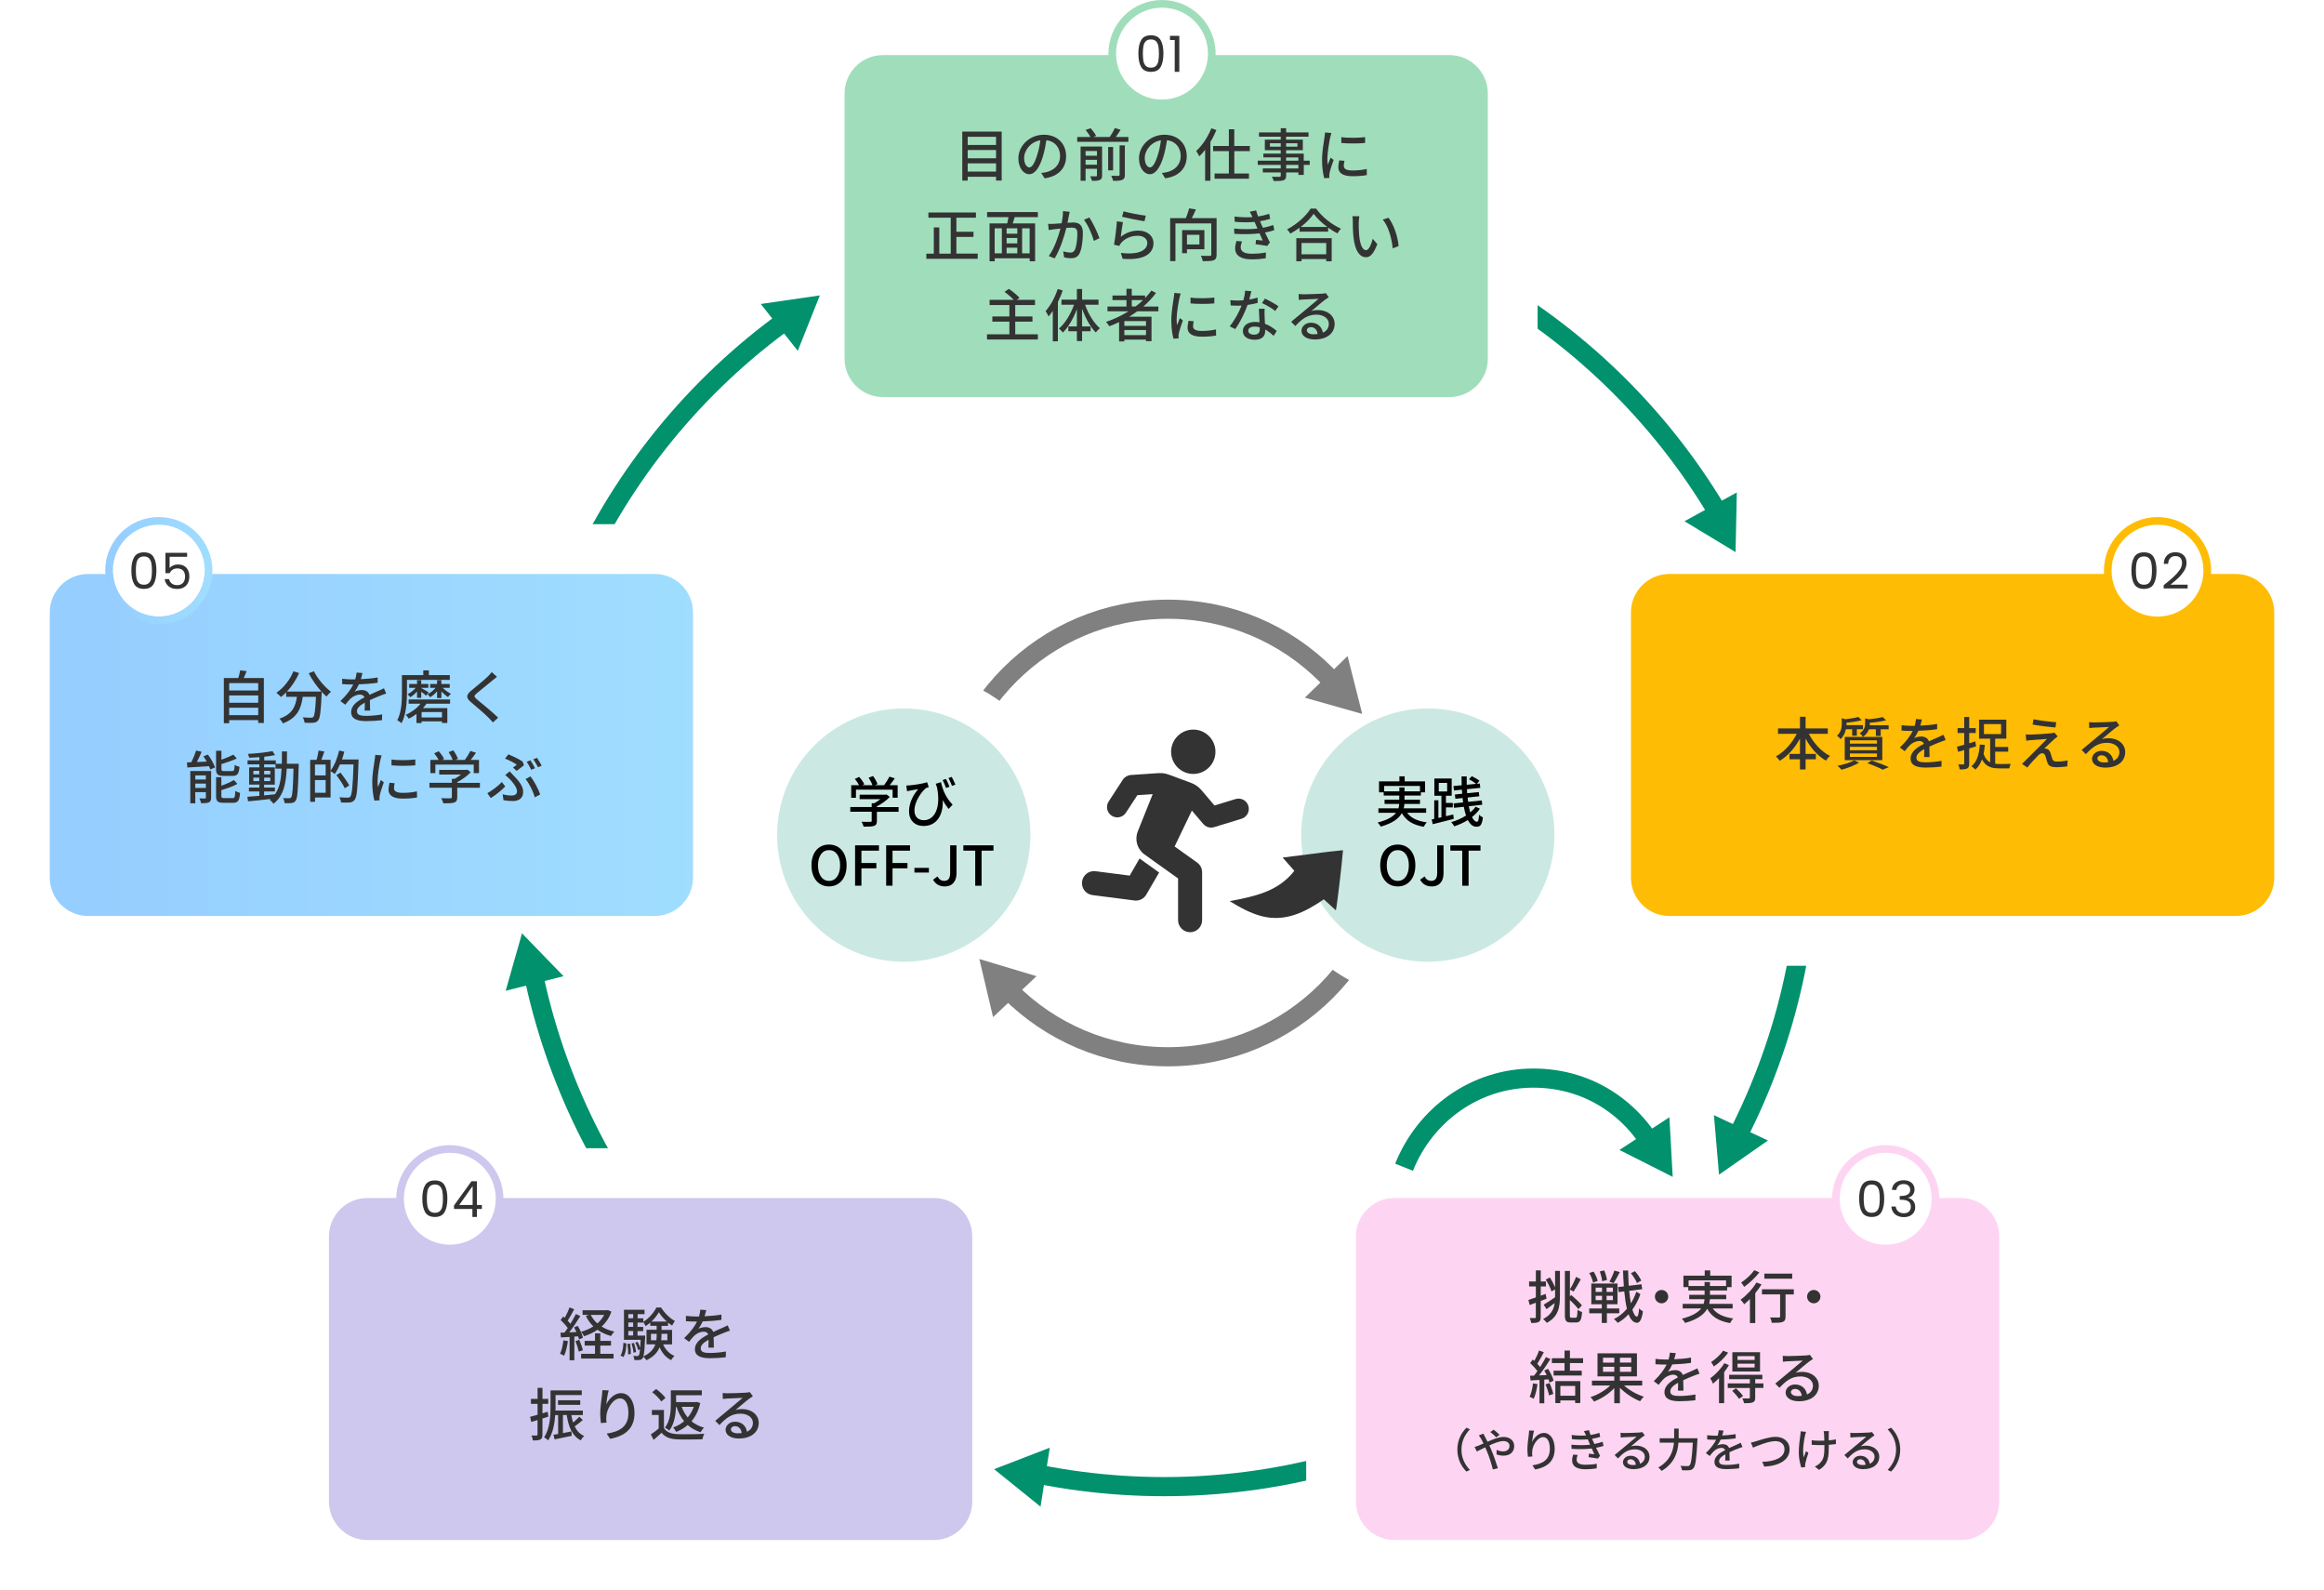 <?xml version="1.0" encoding="UTF-8"?>
<svg id="_レイヤー_2" data-name="レイヤー 2" xmlns="http://www.w3.org/2000/svg" xmlns:xlink="http://www.w3.org/1999/xlink" viewBox="0 0 606.96 415.12">
  <defs>
    <style>
      .cls-1 {
        fill: gray;
      }

      .cls-2 {
        stroke: gray;
      }

      .cls-2, .cls-3 {
        fill: none;
        stroke-miterlimit: 10;
        stroke-width: 5px;
      }

      .cls-4 {
        fill: #01916d;
      }

      .cls-5 {
        fill: #fff;
      }

      .cls-6 {
        fill: #ffbc04;
      }

      .cls-7 {
        fill: url(#l_linearGradient4824-2);
      }

      .cls-8 {
        fill: #cbe9e2;
      }

      .cls-9 {
        fill: url(#l_linearGradient4824);
      }

      .cls-10 {
        fill: #cec7ee;
      }

      .cls-11 {
        fill: #a0debb;
      }

      .cls-12 {
        fill: #333;
      }

      .cls-3 {
        stroke: #01916d;
      }

      .cls-13 {
        fill: #fdd5f2;
      }
    </style>
    <linearGradient id="l_linearGradient4824" x1="6.5" y1="194.53" x2="187.5" y2="194.53" gradientUnits="userSpaceOnUse">
      <stop offset="0" stop-color="#95cdff"/>
      <stop offset="1" stop-color="#a0deff"/>
    </linearGradient>
    <linearGradient id="l_linearGradient4824-2" data-name="l_linearGradient4824" x1="27.48" y1="149" x2="55.48" y2="149" xlink:href="#l_linearGradient4824"/>
  </defs>
  <g id="_文字" data-name="文字">
    <g>
      <g>
        <path class="cls-12" d="M297.62,224.15l-2.58,4.48-8.92-1.15c-1.71-.22-3.3.99-3.52,2.71-.22,1.73.99,3.29,2.71,3.52l10.96,1.41c.13.01.26.03.39.03,1.09,0,2.12-.56,2.69-1.52l3.38-5.81-5.11-3.66Z"/>
        <path class="cls-12" d="M311.65,202.08c3.2,0,5.79-2.59,5.79-5.79s-2.59-5.79-5.79-5.79-5.79,2.59-5.79,5.79,2.59,5.79,5.79,5.79Z"/>
        <path class="cls-12" d="M322.67,208.64l-5.48,1.68-3.41-4.01c-.73-.86-1.68-1.52-2.74-1.91l-5.76-2.13c-.88-.33-1.8-.46-2.74-.4l-7.21.49c-.84.06-1.61.51-2.07,1.21l-3.71,5.7c-.81,1.24-.46,2.91.79,3.72,1.24.81,2.91.46,3.72-.79l2.98-4.57,4.01-.27-3.89,9.72c-.88,2.19-.15,4.67,1.77,6.04l8.75,6.25v10.9c0,1.73,1.41,3.14,3.14,3.14s3.14-1.41,3.14-3.14v-12.51c0-1.01-.49-1.97-1.32-2.55l-5.86-4.19,4.5-9.37,2.98,3.5c.52.61,1.27.95,2.04.95.26,0,.53-.04.79-.12l7.17-2.2c1.42-.43,2.22-1.94,1.78-3.36-.44-1.42-1.94-2.22-3.35-1.78Z"/>
      </g>
      <circle class="cls-3" cx="304.03" cy="219.88" r="168.29"/>
      <circle class="cls-2" cx="305.03" cy="217.5" r="58.43"/>
      <g>
        <rect class="cls-11" x="214.08" y="7.88" width="181" height="102.3" rx="16.5" ry="16.5"/>
        <path class="cls-5" d="M378.58,14.38c5.5,0,10,4.5,10,10v69.3c0,5.5-4.5,10-10,10h-148c-5.5,0-10-4.5-10-10V24.38c0-5.5,4.5-10,10-10h148M378.58,1.38h-148c-12.68,0-23,10.32-23,23v69.3c0,12.68,10.32,23,23,23h148c12.68,0,23-10.32,23-23V24.38c0-12.68-10.32-23-23-23h0Z"/>
      </g>
      <g>
        <rect class="cls-6" x="419.46" y="143.37" width="181" height="102.3" rx="16.5" ry="16.5"/>
        <path class="cls-5" d="M583.96,149.87c5.5,0,10,4.5,10,10v69.3c0,5.5-4.5,10-10,10h-148c-5.5,0-10-4.5-10-10v-69.3c0-5.5,4.5-10,10-10h148M583.96,136.87h-148c-12.68,0-23,10.32-23,23v69.3c0,12.68,10.32,23,23,23h148c12.68,0,23-10.32,23-23v-69.3c0-12.68-10.32-23-23-23h0Z"/>
      </g>
      <g>
        <rect class="cls-9" x="6.5" y="143.37" width="181" height="102.3" rx="16.5" ry="16.5"/>
        <path class="cls-5" d="M171,149.87c5.5,0,10,4.5,10,10v69.3c0,5.5-4.5,10-10,10H23c-5.5,0-10-4.5-10-10v-69.3c0-5.5,4.5-10,10-10h148M171,136.87H23c-12.68,0-23,10.32-23,23v69.3c0,12.68,10.32,23,23,23h148c12.68,0,23-10.32,23-23v-69.3c0-12.68-10.32-23-23-23h0Z"/>
      </g>
      <g>
        <path class="cls-12" d="M261.61,34.36v12.79h-1.47v-.99h-7.41v.99h-1.41v-12.79h10.29ZM252.73,35.72v2.13h7.41v-2.13h-7.41ZM252.73,39.17v2.16h7.41v-2.16h-7.41ZM260.14,44.8v-2.15h-7.41v2.15h7.41Z"/>
        <path class="cls-12" d="M271.94,45.16c.52-.04.96-.12,1.32-.21,1.91-.44,3.6-1.81,3.6-4.21,0-2.16-1.29-3.85-3.57-4.14-.21,1.33-.48,2.77-.89,4.17-.9,3.03-2.13,4.72-3.61,4.72s-2.82-1.67-2.82-4.14c0-3.3,2.93-6.17,6.64-6.17s5.83,2.49,5.83,5.61-1.99,5.26-5.62,5.77l-.88-1.41ZM270.89,40.45c.38-1.17.66-2.52.81-3.82-2.67.44-4.23,2.76-4.23,4.59,0,1.71.76,2.49,1.36,2.49.65,0,1.36-.96,2.05-3.25Z"/>
        <path class="cls-12" d="M294.7,35.77v1.27h-13.36v-1.27h3.43c-.25-.54-.78-1.29-1.24-1.84l1.3-.45c.55.6,1.19,1.44,1.44,2.01l-.76.28h4.32c.49-.71,1.02-1.63,1.32-2.34l1.51.46c-.4.65-.82,1.31-1.24,1.88h3.28ZM287.83,45.79c0,.65-.13.99-.57,1.19-.45.23-1.12.24-2.07.24-.09-.35-.29-.89-.47-1.2.66.03,1.32.03,1.5.02.21-.02.27-.08.27-.27v-1.69h-2.97v3.12h-1.3v-8.94h5.61v7.54ZM283.52,39.43v1.23h2.97v-1.23h-2.97ZM286.49,43v-1.27h-2.97v1.27h2.97ZM290.71,44.48h-1.29v-6.1h1.29v6.1ZM292.4,37.96h1.38v7.68c0,.73-.17,1.11-.68,1.32-.49.23-1.27.27-2.4.26-.06-.38-.3-.98-.49-1.32.84.03,1.65.03,1.88.02.24-.02.31-.07.31-.29v-7.66Z"/>
        <path class="cls-12" d="M303.44,45.16c.52-.04.96-.12,1.32-.21,1.91-.44,3.6-1.81,3.6-4.21,0-2.16-1.29-3.85-3.57-4.14-.21,1.33-.48,2.77-.89,4.17-.9,3.03-2.13,4.72-3.61,4.72s-2.82-1.67-2.82-4.14c0-3.3,2.93-6.17,6.64-6.17s5.83,2.49,5.83,5.61-1.99,5.26-5.62,5.77l-.88-1.41ZM302.39,40.45c.38-1.17.66-2.52.81-3.82-2.67.44-4.23,2.76-4.23,4.59,0,1.71.76,2.49,1.36,2.49.65,0,1.36-.96,2.05-3.25Z"/>
        <path class="cls-12" d="M317.69,33.95c-.45,1.06-.98,2.15-1.57,3.13v10.12h-1.38v-8.08c-.48.65-1.01,1.21-1.52,1.71-.14-.31-.55-1.05-.82-1.4,1.57-1.41,3.06-3.64,3.96-5.92l1.33.44ZM322.37,39.46v5.85h3.82v1.35h-8.98v-1.35h3.73v-5.85h-4.11v-1.35h4.11v-4.36h1.42v4.36h4.06v1.35h-4.06Z"/>
        <path class="cls-12" d="M342.07,43.06h-1.56v2.62h-1.41v-.65h-3.19v.78c0,.76-.2,1.08-.71,1.27-.51.18-1.29.19-2.55.19-.08-.31-.29-.82-.48-1.12.82.03,1.72.03,1.96.02.27-.02.36-.09.36-.34v-.8h-4.68v-1.05h4.68v-.93h-6v-1.1h6v-.85h-4.54v-.99h4.54v-.89h-4.15v-2.76h4.15v-.77h-5.68v-1.12h5.68v-1.09h1.41v1.09h5.85v1.12h-5.85v.77h4.36v2.76h-4.36v.89h4.6v1.84h1.56v1.1ZM334.49,38.3v-.9h-2.82v.9h2.82ZM335.9,37.4v.9h2.95v-.9h-2.95ZM335.9,41.96h3.19v-.85h-3.19v.85ZM339.1,43.06h-3.19v.93h3.19v-.93Z"/>
        <path class="cls-12" d="M347.72,34.73c-.1.28-.26.87-.31,1.14-.26,1.21-.74,4-.74,5.59,0,.53.03,1.02.1,1.56.23-.6.53-1.32.75-1.86l.78.6c-.41,1.12-.93,2.71-1.06,3.46-.04.19-.09.51-.07.67,0,.15.01.38.03.56l-1.35.09c-.3-1.04-.57-2.79-.57-4.8,0-2.22.48-4.74.64-5.92.06-.38.12-.84.14-1.23l1.67.14ZM351.14,41.99c-.12.51-.18.91-.18,1.32,0,.67.5,1.2,2.29,1.2,1.33,0,2.46-.12,3.7-.39l.03,1.59c-.93.18-2.16.3-3.76.3-2.52,0-3.69-.87-3.69-2.31,0-.58.12-1.18.25-1.83l1.35.12ZM356.53,35.8v1.53c-1.7.17-4.5.18-6.22,0v-1.52c1.7.26,4.68.2,6.22-.01Z"/>
        <path class="cls-12" d="M255.35,66.23v1.35h-13.42v-1.35h1.95v-6.84h1.44v6.84h2.98v-9.39h-5.83v-1.36h12.42v1.36h-5.11v3.67h4.47v1.35h-4.47v4.36h5.58Z"/>
        <path class="cls-12" d="M265,56.69c-.18.55-.36,1.14-.51,1.65h5.85v9.88h-1.42v-.78h-9.13v.78h-1.35v-9.88h4.62c.12-.51.24-1.11.33-1.65h-5.59v-1.32h13.26v1.32h-6.04ZM259.78,66.15h1.88v-6.54h-1.88v6.54ZM265.69,59.61h-2.79v1.41h2.79v-1.41ZM265.69,62.13h-2.79v1.42h2.79v-1.42ZM262.9,66.15h2.79v-1.48h-2.79v1.48ZM268.91,59.61h-1.96v6.54h1.96v-6.54Z"/>
        <path class="cls-12" d="M279.37,55.31c-.07.31-.15.69-.21,1.02-.09.45-.22,1.17-.36,1.84.61-.04,1.14-.08,1.48-.08,1.44,0,2.53.6,2.53,2.67,0,1.75-.22,4.11-.85,5.38-.48,1-1.24,1.29-2.29,1.29-.55,0-1.27-.1-1.75-.23l-.25-1.56c.6.18,1.42.31,1.83.31.52,0,.94-.14,1.21-.71.45-.93.66-2.79.66-4.33,0-1.27-.57-1.48-1.52-1.48-.3,0-.79.03-1.35.08-.55,2.19-1.6,5.59-3.06,7.96l-1.54-.61c1.47-1.98,2.53-5.17,3.06-7.18-.68.07-1.27.13-1.6.18-.39.04-1.06.14-1.48.21l-.14-1.62c.49.03.93.01,1.42,0,.48-.02,1.28-.08,2.11-.15.21-1.09.36-2.22.34-3.18l1.75.18ZM284.48,56.79c.91,1.24,2.19,4,2.67,5.4l-1.47.7c-.42-1.57-1.54-4.23-2.59-5.5l1.4-.6Z"/>
        <path class="cls-12" d="M292.72,61.83c1.38-1.11,2.94-1.62,4.6-1.62,2.41,0,3.94,1.48,3.94,3.24,0,2.69-2.28,4.6-8.07,4.12l-.46-1.54c4.59.58,6.91-.65,6.91-2.61,0-1.09-1.02-1.86-2.45-1.86-1.84,0-3.37.68-4.38,1.86-.24.29-.37.54-.49.8l-1.38-.33c.28-1.4.66-4.42.75-6.1l1.59.21c-.2.93-.45,2.92-.57,3.84ZM293.42,55.17c1.33.42,4.53,1,5.83,1.14l-.34,1.46c-1.45-.2-4.72-.87-5.86-1.17l.38-1.42Z"/>
        <path class="cls-12" d="M317.74,66.48c0,.81-.2,1.25-.75,1.48-.58.21-1.51.24-2.86.24-.06-.39-.27-1.04-.48-1.42.99.04,2.02.04,2.31.03.3-.02.39-.09.39-.35v-8.13h-9.36v9.85h-1.38v-11.22h4.09c.33-.81.69-1.8.87-2.56l1.77.28c-.33.77-.72,1.59-1.09,2.28h6.49v9.51ZM310,65.07v1.05h-1.27v-6.04h5.82v5h-4.54ZM310,61.31v2.52h3.25v-2.52h-3.25Z"/>
        <path class="cls-12" d="M332.81,60.09c-.63.23-1.47.44-2.43.61.42.87.87,1.83,1.29,2.62l-.71.9c-.78-.15-2.08-.33-3.04-.45l.12-1.14c.68.08,1.32.14,1.75.18-.25-.57-.54-1.23-.84-1.88-1.88.24-4.29.27-6.58.12l-.06-1.37c2.25.21,4.36.2,6.1,0l-.41-.94c-.12-.27-.24-.54-.34-.79-1.48.13-3.34.13-5.17-.04l-.09-1.37c1.74.2,3.31.24,4.71.15l-.12-.25c-.24-.51-.39-.79-.61-1.15l1.68-.35c.12.48.32,1.02.53,1.59,1.02-.17,2.01-.41,2.89-.71l.26,1.32c-.77.25-1.67.45-2.66.62l.27.63c.12.27.28.65.48,1.08,1.16-.21,2.04-.48,2.7-.72l.28,1.33ZM324.37,63.05c-.18.46-.34,1.11-.34,1.48,0,1.05.79,1.72,2.83,1.72,1.29,0,2.72-.1,3.76-.33l-.04,1.5c-.87.17-2.35.3-3.67.3-2.71,0-4.33-.93-4.33-2.88,0-.65.18-1.38.34-1.92l1.46.12Z"/>
        <path class="cls-12" d="M343.73,54.47c1.6,2.23,4.14,4.21,6.49,5.23-.34.35-.68.83-.92,1.25-.79-.42-1.64-.93-2.43-1.52v1.06h-7.47v-1.02c-.76.57-1.59,1.08-2.41,1.53-.17-.33-.57-.83-.85-1.11,2.56-1.31,5.02-3.56,6.16-5.43h1.42ZM338.56,62.19h9.24v6.03h-1.43v-.58h-6.45v.58h-1.36v-6.03ZM346.63,59.25c-1.41-1.05-2.7-2.27-3.54-3.42-.76,1.11-1.96,2.34-3.37,3.42h6.91ZM339.92,63.45v2.94h6.45v-2.94h-6.45Z"/>
        <path class="cls-12" d="M354.86,58.08c-.01.93,0,2.19.11,3.34.22,2.34.82,3.9,1.81,3.9.75,0,1.4-1.62,1.73-2.98l1.2,1.4c-.95,2.55-1.86,3.43-2.95,3.43-1.5,0-2.88-1.44-3.28-5.35-.15-1.31-.17-3.08-.17-3.98,0-.38-.01-.99-.1-1.4l1.81.03c-.07.44-.15,1.2-.15,1.6ZM365.27,64.26l-1.54.6c-.24-2.55-1.09-5.75-2.59-7.52l1.49-.49c1.36,1.72,2.46,4.99,2.65,7.41Z"/>
        <path class="cls-12" d="M271.06,87.29v1.36h-13.29v-1.36h5.85v-3.31h-4.45v-1.35h4.45v-2.98h-5.17v-1.36h6.3c-.61-.66-1.59-1.5-2.41-2.08l1.14-.79c.96.65,2.19,1.65,2.8,2.35l-.74.52h4.77v1.36h-5.16v2.98h4.5v1.35h-4.5v3.31h5.91Z"/>
        <path class="cls-12" d="M277.55,75.83c-.33,1.02-.78,2.04-1.26,3.03v10.26h-1.33v-7.95c-.38.54-.74,1.02-1.11,1.47-.14-.33-.54-1.1-.78-1.41,1.29-1.41,2.46-3.6,3.18-5.77l1.3.38ZM283.39,79.57c.85,2.41,2.32,4.83,3.87,6.13-.34.26-.81.74-1.07,1.11-1.41-1.4-2.7-3.73-3.58-6.18v4.6h2.22v1.26h-2.22v2.56h-1.36v-2.56h-2.23v-1.26h2.23v-4.51c-.92,2.46-2.22,4.72-3.69,6.13-.21-.35-.69-.83-.99-1.06,1.59-1.32,3.06-3.77,3.94-6.22h-3.28v-1.32h4.02v-2.79h1.36v2.79h4.29v1.32h-3.51Z"/>
        <path class="cls-12" d="M297.02,81.28c-.68.51-1.38.96-2.1,1.41h5.82v6.4h-1.44v-.41h-5.65v.47h-1.38v-5.04c-.84.39-1.69.75-2.55,1.08-.17-.31-.6-.87-.85-1.15,2.07-.69,4.06-1.62,5.86-2.76h-5.49v-1.24h4.96v-1.68h-3.66v-1.21h3.66v-1.75h1.38v1.75h3.49v.66c.6-.62,1.16-1.26,1.64-1.94l1.2.63c-.95,1.29-2.07,2.46-3.31,3.54h3.93v1.24h-5.5ZM299.3,83.84h-5.65v1.25h5.65v-1.25ZM299.3,87.5v-1.32h-5.65v1.32h5.65ZM296.56,80.03c.71-.52,1.35-1.1,1.97-1.68h-2.94v1.68h.97Z"/>
        <path class="cls-12" d="M308.35,76.63c-.1.28-.26.87-.31,1.14-.26,1.21-.74,4-.74,5.59,0,.52.03,1.02.1,1.56.23-.6.53-1.32.75-1.86l.78.6c-.41,1.12-.93,2.71-1.06,3.46-.04.19-.09.51-.07.67,0,.15.01.38.03.56l-1.35.09c-.3-1.04-.57-2.79-.57-4.8,0-2.22.48-4.74.64-5.92.06-.38.12-.84.14-1.23l1.67.14ZM311.77,83.89c-.12.51-.18.92-.18,1.32,0,.67.5,1.2,2.29,1.2,1.33,0,2.46-.12,3.7-.39l.03,1.59c-.93.18-2.16.3-3.76.3-2.52,0-3.69-.87-3.69-2.31,0-.58.12-1.18.25-1.83l1.35.12ZM317.15,77.69v1.53c-1.7.17-4.5.18-6.22,0v-1.52c1.7.26,4.68.2,6.22-.01Z"/>
        <path class="cls-12" d="M328.46,79.09c-.73.2-1.65.39-2.64.53-.72,2.08-2.01,4.68-3.22,6.31l-1.44-.73c1.22-1.46,2.46-3.73,3.1-5.41-.36.01-.71.03-1.06.03-.57,0-1.19-.02-1.78-.06l-.1-1.38c.58.06,1.29.09,1.89.09.49,0,1-.01,1.53-.06.23-.82.41-1.74.44-2.52l1.64.15c-.12.51-.31,1.33-.54,2.17.75-.12,1.48-.3,2.16-.51l.04,1.39ZM330.29,80.63c-.05.63-.03,1.14-.02,1.74.02.48.06,1.33.1,2.17,1.27.46,2.32,1.21,3.07,1.88l-.79,1.27c-.58-.52-1.33-1.17-2.22-1.65v.4c0,1.26-.76,2.28-2.71,2.28-1.72,0-3.12-.74-3.12-2.28,0-1.39,1.26-2.38,3.1-2.38.44,0,.84.03,1.25.1-.06-1.17-.14-2.56-.17-3.54h1.5ZM329,85.46c-.42-.12-.89-.18-1.36-.18-.99,0-1.63.44-1.63,1.04,0,.63.51,1.06,1.53,1.06,1.11,0,1.48-.63,1.48-1.4,0-.15,0-.31-.01-.52ZM333.07,81.2c-.82-.67-2.46-1.62-3.47-2.07l.75-1.16c1.06.47,2.82,1.46,3.55,2l-.84,1.23Z"/>
        <path class="cls-12" d="M347.02,77.62c-.3.19-.65.42-.92.62-.76.54-2.56,2.11-3.61,2.98.6-.2,1.17-.26,1.75-.26,2.49,0,4.33,1.53,4.33,3.6,0,2.38-1.91,4.08-5.23,4.08-2.05,0-3.43-.93-3.43-2.26,0-1.1,1-2.12,2.46-2.12,1.84,0,2.91,1.19,3.12,2.61,1.01-.45,1.56-1.25,1.56-2.33,0-1.4-1.41-2.38-3.22-2.38-2.37,0-3.78,1.11-5.53,2.97l-1.09-1.11c1.16-.94,3.01-2.5,3.89-3.23.82-.69,2.53-2.11,3.28-2.76-.78.03-3.31.14-4.09.18-.38.03-.76.06-1.09.1l-.04-1.54c.38.04.82.07,1.19.07.78,0,4.14-.09,4.95-.16.51-.06.78-.09.94-.15l.81,1.08ZM344.12,87.23c-.12-1.1-.77-1.81-1.76-1.81-.61,0-1.06.36-1.06.82,0,.65.77,1.05,1.77,1.05.38,0,.72-.02,1.05-.06Z"/>
      </g>
      <g>
        <path class="cls-12" d="M472.43,191.61c1.21,2.41,3.25,4.63,5.5,5.77-.33.29-.82.85-1.05,1.23-2.15-1.21-3.99-3.33-5.31-5.76v4h2.68v1.41h-2.68v2.65h-1.47v-2.65h-2.74v-1.41h2.74v-3.99c-1.32,2.43-3.18,4.53-5.28,5.79-.23-.35-.69-.87-.99-1.16,2.17-1.15,4.2-3.45,5.43-5.89h-4.9v-1.41h5.74v-3.03h1.47v3.03h5.8v1.41h-4.95Z"/>
        <path class="cls-12" d="M482.09,190.41c-.18.89-.58,1.83-1.39,2.58-.19-.29-.63-.71-.93-.89,1.08-.97,1.25-2.17,1.25-3.13v-1.44l.98.27c1.23-.15,2.55-.36,3.33-.61l.89.85c-1.1.31-2.6.54-3.96.66v.31c0,.1,0,.21-.02.33h4.32v1.06h-1.6v1.71h-1.23v-1.71h-1.62ZM485.54,199.13c-1.21.73-3.09,1.46-4.59,1.86-.24-.27-.74-.79-1.05-1.04,1.54-.3,3.33-.82,4.36-1.41l1.27.58ZM481.79,192.42h9.81v6.07h-9.81v-6.07ZM483.14,194.16h7.06v-.85h-7.06v.85ZM483.14,195.89h7.06v-.89h-7.06v.89ZM483.14,197.63h7.06v-.9h-7.06v.9ZM488.11,190.41c-.24.71-.72,1.42-1.57,2-.15-.3-.57-.75-.86-.94,1.23-.78,1.44-1.73,1.44-2.55v-1.35l1,.24c1.32-.13,2.71-.34,3.57-.58l.9.84c-1.17.31-2.79.54-4.25.65v.27c0,.12,0,.24-.01.38h4.93v1.06h-2.07v1.74h-1.27v-1.74h-1.81ZM488.83,198.57c1.6.54,3.4,1.23,4.48,1.74l-1.6.66c-.88-.48-2.46-1.15-4.02-1.69l1.14-.71Z"/>
        <path class="cls-12" d="M502.51,197.67c.04-.51.06-1.35.06-2.08-1.26.71-2.06,1.38-2.06,2.25,0,1.02.96,1.21,2.46,1.21,1.2,0,2.82-.15,4.12-.39l-.04,1.51c-1.08.14-2.79.25-4.12.25-2.22,0-3.94-.51-3.94-2.35s1.78-2.99,3.49-3.85c-.18-.52-.66-.73-1.2-.73-.93,0-1.83.48-2.46,1.06-.44.42-.87.96-1.36,1.59l-1.27-.96c1.74-1.65,2.74-3.09,3.36-4.33h-.44c-.61,0-1.65-.03-2.48-.09v-1.4c.78.1,1.84.17,2.55.17h.87c.2-.68.32-1.32.34-1.79l1.55.12c-.09.39-.21.96-.42,1.6,1.47-.06,3.03-.19,4.4-.44v1.38c-1.45.23-3.28.35-4.89.41-.3.66-.69,1.35-1.12,1.93.47-.27,1.31-.43,1.89-.43.93,0,1.69.43,1.98,1.26.92-.44,1.68-.75,2.38-1.06.5-.23.93-.42,1.41-.66l.58,1.38c-.4.12-1.05.36-1.5.54-.76.29-1.72.69-2.76,1.17.02.84.04,2.02.06,2.73h-1.44Z"/>
        <path class="cls-12" d="M514.3,195.42v3.92c0,.71-.13,1.08-.52,1.3-.42.23-1.02.27-1.96.27-.03-.34-.19-.94-.39-1.32.6.02,1.16.02,1.32.02.18,0,.25-.06.25-.27v-3.51l-1.59.48-.33-1.33c.54-.14,1.2-.33,1.92-.52v-3.06h-1.74v-1.29h1.74v-2.9h1.3v2.9h1.7v1.29h-1.7v2.67l1.59-.48.2,1.29-1.79.55ZM521.08,199.41c.38.06.77.08,1.17.08.44,0,2.33,0,2.9-.02-.15.29-.33.84-.39,1.16h-2.55c-2.04,0-3.57-.38-4.57-2.35-.39,1.08-.95,1.96-1.73,2.67-.21-.23-.73-.69-1.03-.89,1.47-1.17,2.02-3.15,2.19-5.65l1.31.08c-.07.85-.18,1.63-.33,2.35.4,1.17.99,1.83,1.72,2.21v-6.18h-2.9v-4.96h7.12v4.96h-2.91v2.16h3.4v1.23h-3.4v3.16ZM518.15,191.67h4.47v-2.6h-4.47v2.6Z"/>
        <path class="cls-12" d="M536.53,192.98c-.6.56-2.14,1.96-2.61,2.46.14-.02.42.03.56.08.51.09.82.46,1.03,1.05.14.42.32,1.08.47,1.52.15.52.49.76,1.17.76,1.05,0,2.13-.13,2.85-.3l-.09,1.57c-.63.1-2.07.21-2.85.21-1.27,0-2.04-.28-2.37-1.26-.15-.45-.35-1.25-.48-1.65-.18-.51-.48-.75-.85-.75-.35,0-.67.23-1.04.57-.54.52-1.92,2-2.85,3.17l-1.41-.98c.23-.18.54-.44.85-.78.68-.66,4.29-4.26,5.7-5.71-1.11.06-3.28.24-4.18.31-.48.04-.9.1-1.23.17l-.14-1.65c.35.03.84.04,1.33.04.79-.02,4.2-.21,5.38-.36.26-.03.6-.1.75-.17l.89.99c-.33.24-.66.52-.89.71ZM537.02,188.58l-.19,1.38c-1.53-.12-4.2-.45-5.98-.77l.23-1.38c1.63.33,4.48.67,5.95.77Z"/>
        <path class="cls-12" d="M553.49,189.41c-.3.19-.65.42-.92.62-.77.54-2.56,2.11-3.62,2.98.6-.2,1.17-.26,1.76-.26,2.49,0,4.33,1.53,4.33,3.6,0,2.38-1.9,4.08-5.23,4.08-2.05,0-3.43-.93-3.43-2.26,0-1.1,1-2.12,2.46-2.12,1.84,0,2.91,1.19,3.12,2.61,1-.45,1.56-1.25,1.56-2.33,0-1.4-1.41-2.38-3.23-2.38-2.37,0-3.78,1.11-5.53,2.97l-1.09-1.11c1.15-.94,3.01-2.5,3.88-3.23.82-.69,2.53-2.11,3.28-2.76-.78.03-3.31.14-4.09.18-.38.03-.77.06-1.09.1l-.05-1.54c.38.04.83.07,1.19.07.78,0,4.14-.09,4.95-.16.51-.06.78-.09.95-.15l.81,1.08ZM550.6,199.02c-.12-1.1-.77-1.81-1.75-1.81-.62,0-1.06.36-1.06.82,0,.65.76,1.05,1.77,1.05.38,0,.72-.02,1.05-.06Z"/>
      </g>
      <g>
        <path class="cls-12" d="M68.91,177.04v11.73h-1.47v-.75h-7.59v.81h-1.39v-11.79h3.78c.21-.65.39-1.43.49-2.01l1.67.2c-.24.63-.48,1.27-.74,1.81h5.25ZM59.85,178.37v1.92h7.59v-1.92h-7.59ZM59.85,181.58v1.92h7.59v-1.92h-7.59ZM67.44,186.73v-1.94h-7.59v1.94h7.59Z"/>
        <path class="cls-12" d="M81.98,175.27c.96,1.95,2.85,4.15,4.47,5.35-.36.3-.9.85-1.17,1.25-.4-.35-.84-.77-1.26-1.23,0,.14,0,.45-.02.58-.19,4.54-.41,6.28-.91,6.87-.35.44-.69.54-1.23.62-.51.06-1.43.04-2.32,0-.02-.42-.21-1-.47-1.41.92.09,1.77.1,2.11.1.3,0,.48-.04.65-.21.34-.36.54-1.77.69-5.25h-3.46c-.38,2.91-1.33,5.53-5.19,6.94-.15-.36-.57-.96-.89-1.24,3.45-1.14,4.24-3.33,4.56-5.7h-2.8v-1.16c-.44.45-.9.85-1.36,1.21-.25-.3-.85-.85-1.19-1.11,1.86-1.26,3.51-3.31,4.44-5.59l1.48.44c-.78,1.81-1.9,3.49-3.18,4.84h9.03c-1.24-1.36-2.47-3.1-3.33-4.77l1.35-.54Z"/>
        <path class="cls-12" d="M95.22,185.54c.04-.51.06-1.35.06-2.08-1.26.71-2.05,1.38-2.05,2.25,0,1.02.96,1.21,2.46,1.21,1.2,0,2.82-.15,4.12-.39l-.04,1.51c-1.08.14-2.79.25-4.12.25-2.22,0-3.94-.51-3.94-2.35s1.78-2.98,3.49-3.85c-.18-.52-.66-.73-1.2-.73-.93,0-1.83.48-2.46,1.06-.44.42-.87.96-1.36,1.59l-1.28-.96c1.74-1.65,2.75-3.09,3.36-4.33h-.43c-.61,0-1.65-.03-2.47-.09v-1.4c.78.1,1.84.17,2.55.17h.87c.2-.68.32-1.32.34-1.79l1.54.12c-.09.39-.21.96-.42,1.6,1.47-.06,3.03-.19,4.39-.44v1.38c-1.45.23-3.28.35-4.89.41-.3.66-.69,1.35-1.12,1.93.47-.27,1.3-.44,1.89-.44.93,0,1.7.44,1.98,1.26.92-.44,1.68-.75,2.38-1.06.5-.23.93-.42,1.41-.66l.58,1.38c-.41.12-1.05.36-1.5.54-.76.29-1.72.69-2.76,1.17.02.84.05,2.02.06,2.73h-1.44Z"/>
        <path class="cls-12" d="M106.28,180.92c0,2.31-.2,5.7-1.41,7.92-.25-.24-.82-.65-1.12-.79,1.12-2.05,1.22-4.99,1.22-7.12v-4.65h5.58v-1.23h1.46v1.23h5.47v1.25h-11.19v3.4ZM106.73,182.63h10.81v1.11h-6.16c-.27.39-.57.78-.92,1.15h6.37v3.88h-1.41v-.42h-5.32v.44h-1.33v-2.37c-.63.48-1.3.9-2.01,1.23-.18-.3-.55-.76-.78-1,1.5-.67,2.94-1.75,3.84-2.91h-3.09v-1.11ZM108.92,182.21v-1.65c-.54.6-1.17,1.14-1.78,1.49-.15-.24-.46-.6-.7-.79.76-.35,1.56-.99,2.13-1.67h-1.7v-.99h2.05v-.99h1.09v.99h1.86v.99h-1.86v.06c.41.19,1.65.93,1.96,1.14l-.69.87c-.24-.25-.79-.69-1.27-1.05v1.6h-1.09ZM115.43,185.92h-5.32v1.42h5.32v-1.42ZM114.15,182.26v-1.74c-.54.63-1.19,1.19-1.8,1.52-.16-.23-.48-.58-.7-.78.76-.35,1.56-.99,2.11-1.67h-1.42v-.99h1.81v-1h1.12v1h2.19v.99h-1.84c.6.61,1.44,1.23,2.16,1.56-.26.18-.61.57-.78.85-.55-.34-1.2-.9-1.72-1.48v1.74h-1.12Z"/>
        <path class="cls-12" d="M129.8,176.71c-.38.28-.84.69-1.14.92-.99.84-3.04,2.46-4.09,3.34-.85.73-.85.93.03,1.68,1.24,1.04,4.05,3.3,5.5,4.74l-1.35,1.24c-.36-.42-.78-.82-1.14-1.21-.81-.87-3.21-2.9-4.57-4.05-1.44-1.2-1.29-1.94.1-3.1,1.14-.96,3.3-2.67,4.3-3.67.34-.36.78-.79.98-1.11l1.38,1.23Z"/>
        <path class="cls-12" d="M54.29,197.01c.76,1.03,1.57,2.43,1.87,3.38l-1.24.51c-.07-.24-.2-.52-.33-.84-2.05.12-4.12.25-5.65.34l-.12-1.33c.34-.01.72-.03,1.14-.04.48-.94.98-2.16,1.25-3.07l1.45.33c-.38.9-.82,1.86-1.24,2.68l2.56-.12c-.27-.48-.55-.96-.85-1.38l1.17-.45ZM55.14,208.25c0,.66-.14,1.02-.57,1.25-.47.21-1.12.23-2.04.23-.07-.36-.27-.9-.46-1.26.63.03,1.24.03,1.45.02.2,0,.24-.06.24-.24v-1.42h-2.76v2.92h-1.3v-8.43h5.44v6.94ZM51,202.47v1.07h2.76v-1.07h-2.76ZM53.76,205.74v-1.14h-2.76v1.14h2.76ZM58.4,202.58c-1.57,0-1.97-.39-1.97-1.81v-4.74h1.4v2.34c1.16-.41,2.32-.9,3.12-1.32l.9,1c-1.16.53-2.65,1.05-4.02,1.46v1.25c0,.5.1.58.73.58h2.04c.54,0,.63-.24.69-1.63.3.22.87.43,1.26.51-.15,1.88-.56,2.37-1.83,2.37h-2.32ZM60.71,208.41c.58,0,.69-.29.75-1.89.31.21.87.43,1.24.52-.17,2.04-.55,2.58-1.88,2.58h-2.41c-1.57,0-1.98-.4-1.98-1.8v-4.88h1.38v2.22c1.23-.44,2.48-.98,3.28-1.5l.9,1.02c-1.14.66-2.74,1.2-4.18,1.63v1.48c0,.51.12.6.78.6h2.11Z"/>
        <path class="cls-12" d="M78.02,199.41s-.01.48-.01.65c-.17,6.19-.3,8.32-.78,8.97-.28.45-.6.57-1.06.64-.45.06-1.14.06-1.84.02-.03-.38-.18-.94-.39-1.32.69.06,1.3.06,1.57.06.25,0,.39-.04.54-.24.33-.42.48-2.32.6-7.48h-1.77c-.19,3.99-.87,7.17-3.45,9.15-.21-.31-.68-.81-1-1.04.09-.06.18-.13.27-.21-2.16.26-4.32.48-5.92.63l-.18-1.19c.87-.06,1.95-.15,3.14-.25v-1.14h-2.73v-1.02h2.73v-.77h-2.68v-4.51h2.68v-.78h-3.09v-1.04h3.09v-.84c-.92.08-1.83.12-2.67.15-.04-.29-.2-.73-.33-1,2.22-.12,4.87-.39,6.43-.73l.66,1.05c-.79.17-1.78.31-2.82.42v.96h3.03v.87h1.57c.02-1.02.02-2.08.02-3.21h1.33c0,1.11-.02,2.19-.03,3.21h3.1ZM66.17,202.19h1.54v-.92h-1.54v.92ZM67.71,203.96v-.92h-1.54v.92h1.54ZM68.99,207.68c.93-.09,1.89-.18,2.83-.29,1.23-1.69,1.6-3.96,1.72-6.69h-1.59v-1.12h-2.97v.78h2.79v4.51h-2.79v.77h2.82v1.02h-2.82v1.02ZM70.59,202.19v-.92h-1.6v.92h1.6ZM68.99,203.04v.92h1.6v-.92h-1.6Z"/>
        <path class="cls-12" d="M93.65,198.32s0,.48-.02.66c-.21,6.76-.39,9.09-.99,9.84-.38.5-.74.63-1.3.71-.53.06-1.41.04-2.27,0-.03-.38-.19-.96-.45-1.35.96.07,1.83.09,2.21.09.3,0,.46-.04.63-.25.48-.5.68-2.76.87-8.42h-3.54c-.42.96-.89,1.83-1.36,2.52-.22-.21-.75-.58-1.09-.78v6.88h-4.06v1.14h-1.27v-10.96h1.68c.21-.72.43-1.71.52-2.43l1.51.25c-.25.75-.54,1.54-.78,2.17h2.4v2.83c.99-1.29,1.78-3.29,2.24-5.26l1.35.31c-.18.69-.38,1.38-.61,2.04h4.35ZM82.26,199.61v2.85h2.79v-2.85h-2.79ZM85.05,206.99v-3.31h-2.79v3.31h2.79ZM90.05,205.82c-.42-.92-1.4-2.39-2.19-3.46l1.09-.62c.79,1.04,1.81,2.46,2.26,3.35l-1.17.73Z"/>
        <path class="cls-12" d="M99.66,197.24c-.1.28-.25.87-.31,1.14-.26,1.21-.74,4-.74,5.59,0,.53.03,1.02.1,1.56.23-.6.53-1.32.75-1.86l.78.6c-.41,1.12-.93,2.71-1.06,3.46-.04.19-.09.51-.07.67,0,.15.01.38.03.56l-1.35.09c-.3-1.04-.57-2.79-.57-4.8,0-2.22.48-4.74.64-5.92.06-.38.12-.84.14-1.23l1.67.14ZM103.08,204.5c-.12.51-.18.91-.18,1.32,0,.67.5,1.2,2.29,1.2,1.33,0,2.46-.12,3.7-.39l.03,1.59c-.93.18-2.16.3-3.76.3-2.52,0-3.69-.87-3.69-2.31,0-.58.12-1.18.25-1.83l1.35.12ZM108.47,198.3v1.53c-1.7.17-4.5.18-6.22,0v-1.52c1.7.26,4.68.2,6.22-.01Z"/>
        <path class="cls-12" d="M125.33,205.68h-5.91v2.5c0,.77-.2,1.16-.81,1.37-.61.19-1.5.21-2.8.21-.1-.39-.38-.96-.58-1.35,1.05.04,2.1.04,2.4.03.3-.02.38-.08.38-.3v-2.46h-5.85v-1.29h5.85v-1.03h.71c.58-.31,1.18-.72,1.69-1.12h-5.7v-1.21h7.03l.3-.08.9.68c-.9.96-2.22,1.92-3.51,2.58v.19h5.91v1.29ZM113.7,201.86h-1.3v-3.44h2.16c-.27-.54-.73-1.21-1.17-1.72l1.2-.54c.54.6,1.14,1.44,1.4,2.01l-.54.25h2.77c-.21-.6-.65-1.42-1.05-2.05l1.22-.45c.51.68,1.02,1.62,1.21,2.22l-.73.28h2.53c.52-.69,1.11-1.63,1.45-2.34l1.47.47c-.44.64-.93,1.3-1.4,1.87h2.18v3.44h-1.38v-2.21h-10.02v2.21Z"/>
        <path class="cls-12" d="M128.18,208.37l-.9-1.26c1.24-.68,2.92-1.97,3.79-2.91l.89,1.14c-.85.88-2.28,2.13-3.78,3.03ZM131.27,207.38c.79.22,1.51.34,2.35.34.72,0,1.41-.27,1.41-1.11,0-.96-1.08-2.33-1.81-3.1-.36-.34-.82-.78-1.27-1.14l1.15-.96c.39.39.77.78,1.12,1.17,1.49,1.51,2.42,2.83,2.42,4.2,0,1.89-1.46,2.38-2.73,2.38-.89,0-1.72-.09-2.41-.23l-.23-1.56ZM133.98,200.39c.38-.24.78-.54.99-.71-.66-.5-1.95-1.17-3.07-1.6l.87-1.11c1.18.48,2.79,1.23,3.73,1.88l.34.96c-.38.3-1.33,1.08-1.91,1.47l-.96-.88ZM139.68,208.19c-.39-1.44-1.41-3.57-2.43-4.77l1.27-.69c.99,1.18,2.11,3.36,2.56,4.71l-1.41.75ZM139.74,200.58l-.99.42c-.3-.61-.79-1.52-1.2-2.08l.98-.4c.38.54.91,1.47,1.21,2.07ZM141.47,199.92l-.96.42c-.33-.63-.81-1.5-1.25-2.07l.98-.4c.39.57.96,1.51,1.23,2.05Z"/>
      </g>
      <g>
        <rect class="cls-10" x="79.42" y="306.31" width="181" height="102.3" rx="16.5" ry="16.5"/>
        <path class="cls-5" d="M243.92,312.81c5.5,0,10,4.5,10,10v69.3c0,5.5-4.5,10-10,10H95.92c-5.5,0-10-4.5-10-10v-69.3c0-5.5,4.5-10,10-10h148M243.92,299.81H95.92c-12.68,0-23,10.32-23,23v69.3c0,12.68,10.32,23,23,23h148c12.68,0,23-10.32,23-23v-69.3c0-12.68-10.32-23-23-23h0Z"/>
      </g>
      <g>
        <path class="cls-12" d="M148.32,350.18c-.2,1.41-.54,2.86-1,3.82-.23-.16-.78-.42-1.06-.52.45-.9.73-2.22.89-3.51l1.18.21ZM150,349.01v6.16h-1.24v-6.09c-.82.04-1.59.09-2.26.13l-.12-1.23,1.05-.03c.27-.36.57-.77.85-1.19-.47-.67-1.2-1.48-1.86-2.1l.67-.91c.14.1.27.22.41.34.47-.82.96-1.9,1.23-2.71l1.23.48c-.52,1-1.16,2.16-1.7,2.98.27.29.53.57.72.83.54-.89,1.05-1.8,1.43-2.56l1.16.52c-.84,1.36-1.92,3-2.9,4.26.6-.02,1.23-.04,1.88-.09-.2-.42-.41-.84-.61-1.22l.95-.39c.6.97,1.18,2.26,1.36,3.1l-1.02.45c-.05-.24-.14-.51-.24-.81l-.98.06ZM151.29,349.85c.38.85.78,1.98.94,2.71l-1.06.36c-.15-.74-.51-1.88-.88-2.75l1-.33ZM159.68,342.47c-.55,1.62-1.44,2.89-2.55,3.91.95.58,2.05,1.04,3.3,1.31-.28.29-.67.81-.84,1.15-1.33-.36-2.52-.9-3.54-1.62-1.05.72-2.24,1.27-3.51,1.68-.17-.36-.51-.88-.78-1.17,1.14-.31,2.25-.78,3.21-1.4-.81-.78-1.47-1.69-1.96-2.74l.82-.27h-1.68v-1.2h6.34l.27-.06.91.41ZM156.78,353.5h3.46v1.23h-8.47v-1.23h3.63v-2.16h-2.7v-1.23h2.7v-1.98h1.38v1.98h2.8v1.23h-2.8v2.16ZM154.29,343.33c.42.84.99,1.59,1.73,2.23.72-.65,1.33-1.38,1.78-2.23h-3.51Z"/>
        <path class="cls-12" d="M162.06,353.92c.52-.75.7-2.02.76-3.3l.79.17c-.06,1.33-.23,2.73-.81,3.54l-.75-.41ZM173.18,351.01c.58,1.36,1.62,2.47,2.97,3.03-.28.24-.69.77-.88,1.09-1.36-.66-2.37-1.86-3-3.36-.51,1.27-1.51,2.48-3.45,3.4-.14-.27-.51-.7-.78-.93-.06.19-.14.33-.21.42-.23.29-.48.4-.82.44-.32.04-.81.04-1.32.03-.03-.33-.14-.81-.31-1.09.46.04.87.04,1.06.04.17,0,.28-.03.39-.18.14-.16.24-.61.33-1.59l-.51.2c-.1-.54-.42-1.33-.73-1.95l.6-.19c.25.46.52,1.06.68,1.54.04-.56.09-1.23.12-2.08h-4.36v-7.84h5.37v1.15h-1.8v1.08h1.48v.92c1.41-.84,2.77-2.42,3.42-3.73h1.23c.89,1.42,2.28,2.82,3.6,3.51-.24.31-.52.81-.71,1.2-.36-.23-.73-.5-1.09-.79v.87h-1.68v1.04h2.74v3.79h-2.32ZM164.54,350.83c.17.87.24,2,.21,2.71l-.71.1c.05-.75-.03-1.86-.17-2.74l.66-.08ZM164.1,343.13v1.08h1.26v-1.08h-1.26ZM164.1,345.31v1.14h1.26v-1.14h-1.26ZM164.1,348.71h1.26v-1.17h-1.26v1.17ZM165.45,353.2c-.04-.65-.27-1.65-.51-2.42l.63-.12c.27.75.51,1.75.55,2.38l-.68.15ZM168.51,348.71s0,.36-.02.51c-.12,2.76-.24,4.21-.45,4.95,1.83-.87,2.71-1.99,3.12-3.16h-2.31v-3.79h2.65v-1.04h-1.66v-.85c-.39.35-.81.66-1.23.92-.14-.3-.41-.78-.63-1.06v.14h-1.48v1.14h1.48v1.1h-1.48v1.17h2.01ZM171.42,349.96c.07-.48.09-.94.09-1.41v-.29h-1.5v1.69h1.41ZM174.18,345.08c-.84-.73-1.6-1.62-2.11-2.46-.43.81-1.14,1.69-1.95,2.46h4.06ZM172.76,348.26v.3c0,.46-.02.93-.08,1.39h1.62v-1.69h-1.54Z"/>
        <path class="cls-12" d="M185,351.89c.04-.51.06-1.35.06-2.08-1.26.71-2.05,1.38-2.05,2.25,0,1.02.96,1.21,2.46,1.21,1.2,0,2.82-.15,4.12-.39l-.04,1.51c-1.08.14-2.79.25-4.12.25-2.22,0-3.94-.51-3.94-2.35s1.78-2.98,3.49-3.85c-.18-.52-.66-.73-1.2-.73-.93,0-1.83.48-2.46,1.06-.44.42-.87.96-1.36,1.59l-1.28-.96c1.74-1.65,2.75-3.09,3.36-4.33h-.43c-.61,0-1.65-.03-2.47-.09v-1.4c.78.1,1.84.17,2.55.17h.87c.2-.68.32-1.32.34-1.79l1.54.12c-.09.39-.21.96-.42,1.6,1.47-.06,3.03-.19,4.39-.44v1.38c-1.45.23-3.28.35-4.89.41-.3.66-.69,1.35-1.12,1.93.47-.27,1.3-.44,1.89-.44.93,0,1.7.44,1.98,1.26.92-.44,1.68-.75,2.38-1.06.5-.23.93-.42,1.41-.66l.58,1.38c-.41.12-1.05.36-1.5.54-.76.29-1.72.69-2.76,1.17.02.84.05,2.02.06,2.73h-1.44Z"/>
        <path class="cls-12" d="M143.21,369.89c-.51.16-1.04.33-1.54.49v4.19c0,.69-.14,1.06-.54,1.29-.41.21-.99.25-1.95.25-.03-.33-.2-.93-.38-1.29.6.02,1.16.02,1.32,0,.19,0,.27-.04.27-.25v-3.79c-.58.18-1.14.34-1.63.51l-.31-1.35c.54-.14,1.21-.33,1.95-.54v-2.85h-1.74v-1.29h1.74v-2.89h1.28v2.89h1.5v1.29h-1.5v2.48l1.36-.41.18,1.28ZM152.22,370.77c-.68.57-1.46,1.2-2.13,1.67.54,1.14,1.33,2.01,2.46,2.5-.28.25-.69.78-.87,1.14-2.22-1.14-3.19-3.46-3.67-6.61h-.99v4.73c.7-.14,1.45-.29,2.2-.44l.12,1.14c-1.57.33-3.21.67-4.5.93l-.3-1.21c.36-.06.78-.12,1.23-.19v-4.95h-.77c-.15,2.23-.6,4.79-1.84,6.6-.22-.24-.78-.66-1.06-.79,1.54-2.29,1.68-5.58,1.68-7.95v-4.29h8.16v1.21h-6.85v3.09c0,.3,0,.62-.01.95h7.14v1.18h-3c.1.71.27,1.35.46,1.97.58-.5,1.22-1.08,1.62-1.53l.93.87ZM145.74,366.81v-1.19h5.8v1.19h-5.8Z"/>
        <path class="cls-12" d="M158.97,363.05c-.27.93-.55,2.73-.65,3.67.65-1.37,2.08-2.96,3.87-2.96,2.02,0,3.52,2,3.52,5.19,0,4.14-2.59,6.04-6.37,6.73l-.9-1.35c3.25-.51,5.68-1.71,5.68-5.38,0-2.31-.77-3.82-2.19-3.82-1.8,0-3.45,2.67-3.57,4.62-.06.5-.05,1,.04,1.71l-1.46.1c-.07-.56-.18-1.42-.18-2.4,0-1.4.26-3.44.45-4.78.06-.5.1-1,.12-1.4l1.62.06Z"/>
        <path class="cls-12" d="M173.4,372.9c.67,1.05,1.92,1.52,3.61,1.57,1.68.06,5.04.02,6.91-.1-.17.33-.39.99-.47,1.43-1.71.07-4.75.1-6.46.03-1.92-.07-3.25-.55-4.21-1.73-.65.62-1.33,1.22-2.08,1.86l-.72-1.43c.65-.42,1.4-.97,2.05-1.54v-3.54h-1.78v-1.29h3.15v4.74ZM172.7,365.94c-.45-.72-1.47-1.75-2.37-2.43l1.03-.83c.9.66,1.96,1.62,2.44,2.34l-1.11.91ZM176.55,367.34c-.07,2-.43,4.47-1.75,6.19-.24-.24-.82-.61-1.14-.76,1.43-1.83,1.54-4.41,1.54-6.31v-3.44h8.1v1.29h-6.73v1.79h5.17l.25-.04.89.3c-.44,1.95-1.23,3.51-2.28,4.74.9.75,1.99,1.32,3.27,1.67-.31.28-.71.84-.9,1.2-1.32-.42-2.43-1.05-3.36-1.89-.89.78-1.91,1.36-3.01,1.8-.17-.33-.53-.88-.79-1.17,1.05-.35,2.02-.9,2.86-1.62-.85-1.03-1.5-2.29-1.98-3.73h-.14ZM178.04,367.34c.38,1.04.9,1.98,1.57,2.77.67-.79,1.21-1.72,1.59-2.77h-3.16Z"/>
        <path class="cls-12" d="M196.61,364.58c-.3.19-.65.42-.92.62-.76.54-2.56,2.11-3.61,2.98.6-.2,1.17-.26,1.75-.26,2.49,0,4.33,1.53,4.33,3.6,0,2.38-1.91,4.08-5.23,4.08-2.05,0-3.43-.93-3.43-2.26,0-1.1,1-2.12,2.46-2.12,1.84,0,2.91,1.19,3.12,2.61,1.01-.45,1.56-1.25,1.56-2.33,0-1.4-1.41-2.38-3.22-2.38-2.37,0-3.78,1.11-5.53,2.97l-1.09-1.11c1.15-.94,3.01-2.5,3.88-3.23.82-.69,2.53-2.11,3.28-2.76-.78.03-3.31.14-4.09.18-.38.03-.76.06-1.09.1l-.04-1.54c.38.04.82.07,1.18.07.78,0,4.14-.09,4.95-.17.51-.06.78-.09.94-.15l.81,1.08ZM193.71,374.19c-.12-1.1-.77-1.81-1.76-1.81-.61,0-1.06.36-1.06.82,0,.65.77,1.05,1.77,1.05.38,0,.72-.02,1.05-.06Z"/>
      </g>
      <g>
        <rect class="cls-13" x="347.64" y="306.31" width="181" height="102.3" rx="16.5" ry="16.5"/>
        <path class="cls-5" d="M512.14,312.81c5.5,0,10,4.5,10,10v69.3c0,5.5-4.5,10-10,10h-148c-5.5,0-10-4.5-10-10v-69.3c0-5.5,4.5-10,10-10h148M512.14,299.81h-148c-12.68,0-23,10.32-23,23v69.3c0,12.68,10.32,23,23,23h148c12.68,0,23-10.32,23-23v-69.3c0-12.68-10.32-23-23-23h0Z"/>
      </g>
      <g>
        <path class="cls-12" d="M402.39,339.67v4.23c0,.69-.14,1.06-.54,1.27-.41.23-.99.27-1.95.27-.03-.33-.2-.93-.38-1.29.6.02,1.16.02,1.32,0,.19,0,.27-.04.27-.25v-3.75c-.57.23-1.11.44-1.6.6l-.34-1.33c.54-.17,1.21-.39,1.95-.66v-2.86h-1.77v-1.29h1.77v-2.9h1.28v2.9h1.36v1.29h-1.36v2.42c.4-.17.84-.31,1.26-.48l.26,1.26-1.51.58ZM406.14,331.83h1.27v6.51c0,2.96-.39,5.46-3.43,7.06-.21-.3-.66-.78-.97-.99,2.04-1.03,2.77-2.46,3.03-4.17-.73.56-1.48,1.12-2.13,1.59l-.74-1.17c.75-.43,1.86-1.18,2.97-1.93v-2.06l-.95.54c-.22-.85-.87-2.15-1.48-3.1l1.05-.57c.54.78,1.06,1.8,1.38,2.59v-4.3ZM411.56,344.04c.33,0,.39-.44.44-2.04.3.23.81.48,1.19.56-.14,2.01-.45,2.75-1.52,2.75h-1.44c-1.2,0-1.53-.42-1.53-2.02v-11.44h1.32v4.8c.54-.85,1.23-2.25,1.6-3.25l1.24.65c-.61,1.08-1.32,2.35-1.89,3.18l-.96-.52v1.79l.34-.36c1.02.84,2.21,1.96,2.8,2.7l-.9.99c-.5-.63-1.38-1.59-2.25-2.4v3.9c0,.65.06.75.41.75h1.14Z"/>
        <path class="cls-12" d="M419.67,342.9v2.53h-1.33v-2.53h-3.28v-1.25h3.28v-1.11h-2.74v-5.4h6.85v5.4h-2.77v1.11h3.22v1.25h-3.22ZM416.05,334.89c-.1-.66-.53-1.71-.98-2.5l1.14-.36c.46.74.93,1.76,1.05,2.43l-1.21.44ZM416.74,337.33h1.66v-1.12h-1.66v1.12ZM416.74,339.48h1.66v-1.14h-1.66v1.14ZM418.44,334.53c-.06-.66-.33-1.74-.63-2.55l1.17-.27c.34.8.63,1.85.71,2.5l-1.25.32ZM421.24,336.21h-1.65v1.12h1.65v-1.12ZM421.24,338.34h-1.65v1.14h1.65v-1.14ZM423.04,332.16c-.51,1.02-1.12,2.16-1.6,2.88l-1.12-.38c.48-.79,1.03-2.02,1.3-2.91l1.43.4ZM428.43,337.89c-.48,1.42-1.2,2.82-2.1,4.06.34,1.12.73,1.8,1.18,1.83.28,0,.48-.75.58-2.15.23.29.78.66,1,.78-.33,2.38-.97,3.01-1.59,2.98-.95-.05-1.65-.84-2.17-2.23-.85.93-1.81,1.69-2.83,2.25-.23-.31-.65-.75-1-.99,1.27-.58,2.43-1.53,3.4-2.69-.3-1.26-.52-2.79-.69-4.54l-1.47.18-.17-1.3,1.53-.18c-.09-1.31-.17-2.69-.21-4.15h1.33c.03,1.4.07,2.73.16,3.99l3.34-.4.17,1.29-3.39.42c.1,1.21.25,2.32.44,3.27.6-.94,1.08-1.98,1.42-3.03l1.05.62ZM427.52,335.01c-.25-.71-.93-1.77-1.57-2.55l1.05-.55c.65.75,1.36,1.77,1.65,2.47l-1.12.63Z"/>
        <path class="cls-12" d="M433.95,336.82c.96,0,1.74.78,1.74,1.74s-.78,1.74-1.74,1.74-1.74-.78-1.74-1.74.78-1.74,1.74-1.74Z"/>
        <path class="cls-12" d="M447.31,341.65c1.05,1.42,2.86,2.28,5.38,2.61-.3.27-.65.84-.84,1.21-2.92-.49-4.83-1.67-5.98-3.73-.81,1.44-2.46,2.75-5.76,3.69-.15-.29-.56-.82-.85-1.11,2.76-.71,4.24-1.65,5.04-2.67h-4.83v-1.21h5.47c.12-.41.2-.79.23-1.2h-4v-1.15h4.02v-1.14h-4.26v-.87h-1.27v-3h5.56v-1.38h1.44v1.38h5.58v3h-1.16v.87h-4.48v1.14h4.24v1.15h-4.26c-.03.41-.09.81-.18,1.2h6.12v1.21h-5.2ZM445.18,335.79v-1.06h1.41v1.06h4.21v-1.48h-9.79v1.48h4.17Z"/>
        <path class="cls-12" d="M460.06,335.37c-.47.76-1.02,1.54-1.64,2.29v7.81h-1.39v-6.27c-.5.49-1.01.96-1.49,1.35-.18-.3-.67-.91-.96-1.18,1.53-1.1,3.15-2.81,4.16-4.5l1.32.5ZM459.49,332.22c-1.02,1.33-2.58,2.82-3.96,3.79-.17-.31-.54-.85-.79-1.12,1.24-.81,2.68-2.15,3.42-3.23l1.33.56ZM468.49,337.98h-2.16v5.77c0,.79-.18,1.2-.75,1.42-.55.21-1.44.23-2.83.23-.06-.41-.25-.99-.45-1.4.96.03,1.97.03,2.23.02.29,0,.38-.08.38-.29v-5.76h-4.74v-1.33h8.32v1.33ZM468.07,333.88h-7.27v-1.33h7.27v1.33Z"/>
        <path class="cls-12" d="M473.7,336.82c.96,0,1.74.78,1.74,1.74s-.78,1.74-1.74,1.74-1.74-.78-1.74-1.74.78-1.74,1.74-1.74Z"/>
        <path class="cls-12" d="M401.55,361.41c-.19,1.41-.54,2.86-1,3.82-.23-.16-.78-.42-1.06-.52.45-.9.73-2.22.89-3.51l1.18.21ZM404.32,357.41c.61.98,1.23,2.25,1.44,3.08l-1.06.51c-.06-.24-.15-.52-.27-.84l-1.11.07v6.18h-1.25v-6.1c-.85.06-1.65.1-2.34.13l-.12-1.23,1.05-.03c.29-.36.57-.75.87-1.17-.47-.66-1.23-1.47-1.89-2.1l.67-.93c.14.12.27.24.41.36.47-.82.96-1.9,1.23-2.71l1.26.45c-.54,1.02-1.17,2.2-1.71,3.01.28.3.54.6.73.87.58-.9,1.12-1.83,1.52-2.61l1.18.51c-.85,1.36-1.98,3.02-2.98,4.26l1.99-.07c-.19-.42-.41-.83-.63-1.2l1-.44ZM404.7,361.13c.41.9.81,2.07.98,2.83l-1.11.39c-.14-.78-.54-1.96-.92-2.88l1.05-.34ZM410.02,355.91v1.98h3.09v1.27h-7.36v-1.27h2.86v-1.98h-3.31v-1.26h3.31v-2.02h1.41v2.02h3.44v1.26h-3.44ZM406.21,360.62h6.52v5.73h-1.35v-.68h-3.87v.69h-1.3v-5.74ZM407.52,361.88v2.55h3.87v-2.55h-3.87Z"/>
        <path class="cls-12" d="M424.15,361.76c1.35,1.23,3.34,2.35,5.16,2.92-.32.3-.74.82-.96,1.19-1.83-.72-3.84-2.04-5.28-3.51v4.04h-1.47v-3.96c-1.41,1.52-3.41,2.8-5.29,3.51-.19-.33-.63-.87-.93-1.15,1.84-.58,3.84-1.74,5.14-3.03h-4.75v-1.27h5.83v-1.11h-4.38v-6.03h10.3v6.03h-4.45v1.11h5.82v1.27h-4.74ZM418.66,355.79h2.94v-1.27h-2.94v1.27ZM421.6,358.19v-1.31h-2.94v1.31h2.94ZM426.03,354.51h-2.95v1.27h2.95v-1.27ZM426.03,356.88h-2.95v1.31h2.95v-1.31Z"/>
        <path class="cls-12" d="M438.22,363.12c.04-.51.06-1.35.06-2.08-1.26.71-2.05,1.38-2.05,2.25,0,1.02.96,1.21,2.46,1.21,1.2,0,2.82-.15,4.12-.39l-.04,1.51c-1.08.14-2.79.25-4.12.25-2.22,0-3.94-.51-3.94-2.35s1.78-2.98,3.49-3.85c-.18-.52-.66-.73-1.2-.73-.93,0-1.83.48-2.46,1.06-.43.42-.87.96-1.36,1.59l-1.27-.96c1.74-1.65,2.74-3.09,3.36-4.33h-.44c-.61,0-1.65-.03-2.47-.09v-1.4c.78.1,1.84.17,2.55.17h.87c.2-.68.32-1.32.34-1.79l1.55.12c-.09.39-.21.96-.42,1.6,1.47-.06,3.03-.19,4.39-.44v1.38c-1.45.23-3.28.35-4.89.41-.3.66-.69,1.35-1.12,1.93.47-.27,1.3-.44,1.89-.44.93,0,1.7.44,1.98,1.26.92-.44,1.68-.75,2.38-1.06.5-.23.93-.42,1.41-.66l.58,1.38c-.41.12-1.05.36-1.5.54-.76.29-1.72.69-2.76,1.17.02.84.05,2.02.06,2.73h-1.44Z"/>
        <path class="cls-12" d="M451.56,356.42c-.34.61-.8,1.24-1.26,1.86v8.1h-1.35v-6.55c-.51.56-1.07,1.04-1.57,1.46-.12-.31-.48-1.06-.71-1.41,1.33-.94,2.77-2.44,3.66-3.94l1.23.5ZM451.35,353.19c-.93,1.32-2.4,2.73-3.75,3.61-.15-.31-.49-.87-.72-1.15,1.17-.75,2.49-1.96,3.12-2.98l1.35.52ZM460.55,362.4h-2.14v2.53c0,.69-.14,1.04-.63,1.23-.49.21-1.21.23-2.28.23-.07-.38-.27-.9-.45-1.26.75.03,1.47.03,1.68.02.22-.02.28-.06.28-.24v-2.5h-5.77v-1.2h5.77v-1.09h-5.41v-1.16h8.67v1.16h-1.86v1.09h2.14v1.2ZM453.39,362.49c.66.6,1.47,1.46,1.84,2.02l-1.05.75c-.34-.57-1.12-1.47-1.78-2.11l.99-.66ZM459.67,358.1h-7.23v-5.02h7.23v5.02ZM458.26,354.09h-4.47v1.01h4.47v-1.01ZM458.26,356.06h-4.47v1h4.47v-1Z"/>
        <path class="cls-12" d="M473.46,354.86c-.3.19-.65.42-.92.62-.76.54-2.56,2.11-3.61,2.98.6-.2,1.17-.26,1.75-.26,2.49,0,4.33,1.53,4.33,3.6,0,2.38-1.91,4.08-5.23,4.08-2.05,0-3.43-.93-3.43-2.26,0-1.1,1-2.12,2.46-2.12,1.84,0,2.91,1.19,3.12,2.61,1.01-.45,1.56-1.25,1.56-2.33,0-1.4-1.41-2.38-3.22-2.38-2.37,0-3.78,1.11-5.53,2.97l-1.09-1.11c1.16-.94,3.01-2.5,3.89-3.23.82-.69,2.53-2.11,3.28-2.76-.78.03-3.31.14-4.09.18-.38.03-.76.06-1.09.1l-.04-1.54c.38.04.82.07,1.19.07.78,0,4.14-.09,4.95-.17.51-.06.78-.09.94-.15l.81,1.08ZM470.56,364.47c-.12-1.1-.77-1.81-1.76-1.81-.61,0-1.06.36-1.06.82,0,.65.77,1.05,1.77,1.05.38,0,.72-.02,1.05-.06Z"/>
      </g>
      <g>
        <path class="cls-12" d="M380.62,378.51c0-2.43,1.01-4.35,2.37-5.73l.91.43c-1.31,1.37-2.21,3.09-2.21,5.3s.9,3.93,2.21,5.3l-.91.43c-1.37-1.38-2.37-3.3-2.37-5.73Z"/>
        <path class="cls-12" d="M387.42,374.34c.1.2.32.64.44.85.2.37.42.8.64,1.26,1.43-.64,2.96-1.25,4.19-1.25,1.73,0,2.78,1.03,2.78,2.36,0,1.49-1,2.53-2.83,2.53-.66,0-1.37-.17-1.8-.34l.04-1.18c.48.22,1.08.4,1.66.4,1.13,0,1.7-.62,1.7-1.46,0-.67-.53-1.24-1.58-1.24-.98,0-2.37.53-3.69,1.14.13.29.26.59.4.88.61,1.39,1.43,3.74,1.83,5.07l-1.31.32c-.37-1.44-.95-3.39-1.61-4.89l-.38-.88c-.89.44-1.68.85-2.21,1.09l-.56-1.21c.4-.1.86-.26,1.07-.35.38-.16.8-.34,1.25-.54-.22-.44-.42-.84-.61-1.18-.16-.26-.41-.66-.62-.92l1.22-.48ZM390.78,375.3c-.44-.43-1.06-1.03-1.55-1.39l.86-.61c.41.31,1.13.9,1.56,1.34l-.88.66Z"/>
        <path class="cls-12" d="M400.65,373.57c-.22.74-.44,2.18-.52,2.94.52-1.09,1.67-2.36,3.09-2.36,1.62,0,2.82,1.59,2.82,4.15,0,3.31-2.07,4.83-5.1,5.39l-.72-1.08c2.6-.41,4.55-1.37,4.55-4.31,0-1.85-.61-3.06-1.75-3.06-1.44,0-2.76,2.13-2.85,3.69-.05.4-.04.8.04,1.37l-1.16.08c-.06-.44-.14-1.14-.14-1.92,0-1.12.2-2.75.36-3.83.05-.4.08-.8.1-1.12l1.3.05Z"/>
        <path class="cls-12" d="M418.79,377.53c-.5.18-1.18.35-1.94.49.34.7.7,1.46,1.03,2.1l-.56.72c-.62-.12-1.67-.26-2.43-.36l.1-.91c.54.06,1.06.11,1.4.14-.2-.46-.43-.98-.67-1.5-1.5.19-3.43.22-5.27.1l-.05-1.09c1.8.17,3.49.16,4.88,0l-.32-.76c-.1-.22-.19-.43-.28-.64-1.19.11-2.67.11-4.14-.04l-.07-1.09c1.39.16,2.65.19,3.77.12l-.1-.2c-.19-.41-.31-.64-.49-.92l1.34-.28c.1.38.25.82.42,1.27.82-.13,1.61-.32,2.31-.56l.2,1.06c-.61.2-1.33.36-2.12.49l.22.5c.1.22.23.52.38.86.92-.17,1.63-.38,2.16-.58l.23,1.07ZM412.04,379.89c-.14.37-.28.89-.28,1.19,0,.84.64,1.38,2.27,1.38,1.03,0,2.17-.08,3.01-.26l-.04,1.2c-.7.13-1.88.24-2.94.24-2.17,0-3.47-.74-3.47-2.3,0-.52.14-1.1.28-1.54l1.16.1Z"/>
        <path class="cls-12" d="M429.56,374.79c-.24.16-.52.34-.73.49-.61.43-2.05,1.69-2.89,2.39.48-.16.94-.2,1.4-.2,1.99,0,3.47,1.22,3.47,2.88,0,1.91-1.52,3.26-4.19,3.26-1.64,0-2.75-.74-2.75-1.81,0-.88.8-1.69,1.97-1.69,1.48,0,2.33.95,2.49,2.09.8-.36,1.25-1,1.25-1.86,0-1.12-1.13-1.91-2.58-1.91-1.89,0-3.02.89-4.43,2.38l-.88-.89c.92-.76,2.41-2,3.11-2.58.66-.55,2.03-1.69,2.63-2.21-.62.02-2.65.11-3.27.14-.3.02-.61.05-.88.08l-.04-1.24c.3.04.66.06.95.06.62,0,3.31-.07,3.96-.13.41-.05.62-.07.76-.12l.65.86ZM427.24,382.48c-.1-.88-.61-1.45-1.4-1.45-.49,0-.85.29-.85.66,0,.52.61.84,1.42.84.3,0,.58-.01.84-.05Z"/>
        <path class="cls-12" d="M443.33,375.55s-.01.4-.02.55c-.26,4.86-.49,6.63-1.02,7.24-.32.38-.64.5-1.1.55-.43.05-1.2.04-1.91,0-.02-.32-.18-.82-.4-1.15.79.07,1.52.07,1.82.07.26,0,.41-.04.55-.18.41-.38.66-2.03.86-5.95h-3.75c-.18,2.47-1,5.37-4.4,7.39-.18-.28-.6-.7-.86-.9,3.12-1.79,3.9-4.33,4.08-6.49h-3.72v-1.14h3.78v-2.52h1.18v2.52h4.92Z"/>
        <path class="cls-12" d="M450.57,381.4c.04-.41.05-1.08.05-1.67-1.01.56-1.64,1.1-1.64,1.8,0,.82.77.97,1.97.97.96,0,2.25-.12,3.3-.31l-.04,1.21c-.86.11-2.23.2-3.3.2-1.77,0-3.15-.41-3.15-1.88s1.43-2.39,2.79-3.08c-.14-.42-.53-.59-.96-.59-.74,0-1.46.38-1.97.85-.35.34-.7.77-1.09,1.27l-1.02-.77c1.39-1.32,2.19-2.47,2.69-3.47h-.35c-.49,0-1.32-.02-1.98-.07v-1.12c.62.08,1.48.13,2.04.13h.7c.16-.54.25-1.06.28-1.43l1.24.1c-.07.31-.17.77-.34,1.28,1.18-.05,2.42-.16,3.51-.35v1.1c-1.16.18-2.63.28-3.91.32-.24.53-.55,1.08-.9,1.55.37-.22,1.04-.35,1.51-.35.74,0,1.36.35,1.58,1.01.73-.35,1.34-.6,1.91-.85.4-.18.74-.34,1.13-.53l.47,1.1c-.32.1-.84.29-1.2.43-.61.23-1.38.55-2.21.94.01.67.04,1.62.05,2.18h-1.15Z"/>
        <path class="cls-12" d="M458.66,376.32c.96-.3,3.32-1.15,5.07-1.15,2.04,0,3.66,1.19,3.66,3.26,0,2.78-2.71,4.32-6.61,4.52l-.54-1.26c3.15-.07,5.82-1.01,5.82-3.29,0-1.19-.85-2.11-2.37-2.11-1.86,0-4.79,1.26-5.86,1.7l-.54-1.32c.43-.08.94-.23,1.38-.36Z"/>
        <path class="cls-12" d="M471.68,373.86c-.08.25-.18.62-.24.86-.34,1.54-.74,4.08-.36,5.82.17-.44.4-1.09.6-1.62l.62.4c-.31.91-.66,2.11-.79,2.75-.04.17-.07.41-.06.54,0,.12.02.3.02.44l-1.03.12c-.25-.73-.65-2.33-.65-3.8,0-1.94.28-3.77.42-4.75.05-.3.06-.65.07-.89l1.39.13ZM479.47,377.07c-.52.07-1.15.13-1.85.18v.44c0,2.76-.1,4.61-2.54,6.1l-1.1-.86c.41-.18.95-.5,1.26-.84,1.12-1.03,1.24-2.24,1.24-4.41v-.37c-.48.01-.96.02-1.43.02-.55,0-1.33-.04-1.88-.07v-1.2c.55.08,1.22.12,1.86.12.46,0,.95-.01,1.43-.02-.01-.72-.04-1.43-.06-1.74-.02-.25-.07-.55-.12-.74h1.38c-.04.23-.04.48-.05.74-.01.26,0,.96.01,1.67.68-.06,1.33-.14,1.86-.25v1.24Z"/>
        <path class="cls-12" d="M489.56,374.79c-.24.16-.52.34-.73.49-.61.43-2.05,1.69-2.89,2.39.48-.16.94-.2,1.4-.2,1.99,0,3.47,1.22,3.47,2.88,0,1.91-1.52,3.26-4.19,3.26-1.64,0-2.75-.74-2.75-1.81,0-.88.8-1.69,1.97-1.69,1.48,0,2.33.95,2.49,2.09.8-.36,1.25-1,1.25-1.86,0-1.12-1.13-1.91-2.58-1.91-1.9,0-3.02.89-4.43,2.38l-.88-.89c.92-.76,2.41-2,3.11-2.58.66-.55,2.03-1.69,2.63-2.21-.62.02-2.65.11-3.27.14-.3.02-.61.05-.88.08l-.04-1.24c.3.04.66.06.95.06.62,0,3.31-.07,3.96-.13.41-.05.62-.07.76-.12l.65.86ZM487.24,382.48c-.1-.88-.61-1.45-1.4-1.45-.49,0-.85.29-.85.66,0,.52.61.84,1.42.84.3,0,.58-.01.84-.05Z"/>
        <path class="cls-12" d="M496.28,378.51c0,2.43-1.01,4.35-2.38,5.73l-.91-.43c1.31-1.37,2.21-3.09,2.21-5.3s-.9-3.93-2.21-5.3l.91-.43c1.37,1.38,2.38,3.3,2.38,5.73Z"/>
      </g>
      <g>
        <path class="cls-8" d="M236.04,256.13c-20.99,0-38.07-17.08-38.07-38.08s17.08-38.08,38.07-38.08,38.08,17.08,38.08,38.08-17.08,38.08-38.08,38.08Z"/>
        <path class="cls-5" d="M236.04,184.98c18.27,0,33.08,14.81,33.08,33.07s-14.81,33.07-33.08,33.07-33.07-14.81-33.07-33.07,14.81-33.07,33.07-33.07M236.04,174.98c-23.75,0-43.07,19.32-43.07,43.07s19.32,43.07,43.07,43.07,43.08-19.32,43.08-43.07-19.32-43.07-43.08-43.07h0Z"/>
      </g>
      <g>
        <path d="M234.67,211.96h-5.65v2.39c0,.73-.19,1.1-.77,1.3-.59.19-1.43.2-2.68.2-.1-.37-.36-.92-.56-1.29,1,.04,2.01.04,2.29.03.29-.01.36-.07.36-.29v-2.35h-5.59v-1.23h5.59v-.99h.67c.56-.3,1.13-.69,1.62-1.07h-5.44v-1.16h6.72l.29-.07.86.65c-.86.92-2.12,1.83-3.35,2.46v.19h5.65v1.23ZM223.56,208.31h-1.25v-3.28h2.06c-.26-.52-.7-1.16-1.12-1.65l1.15-.52c.52.57,1.09,1.38,1.33,1.92l-.52.24h2.65c-.2-.57-.62-1.36-1-1.96l1.16-.43c.49.64.97,1.55,1.16,2.12l-.7.27h2.42c.5-.66,1.06-1.56,1.39-2.23l1.4.44c-.42.62-.89,1.25-1.33,1.79h2.08v3.28h-1.32v-2.11h-9.57v2.11Z"/>
        <path d="M245.76,204.24c.37,1.73,1.19,4.01,3.04,5.86l-1.06,1.12c-.54-.69-1.06-1.45-1.53-2.31.21,3.44-1.3,6.76-4.99,6.76-2.32,0-3.81-1.49-3.81-3.83s1.26-4.53,2.41-5.77c-.63.1-1.58.24-2.12.36-.26.04-.49.1-.8.17l-.2-1.49c.23,0,.52-.01.77-.04,1.35-.1,3.8-.5,4.67-.82l.43,1.27c-.2.07-.53.16-.75.27-.93.72-2.99,3.32-2.99,5.85,0,1.78,1.15,2.52,2.45,2.52,2.87,0,4.5-3.37,3.44-8.58-.11-.3-.23-.6-.33-.93l1.38-.42ZM247.09,205.74c-.24-.66-.59-1.49-.9-2.06l.87-.29c.29.57.7,1.45.92,2.03l-.89.31ZM248.63,205.2c-.24-.66-.59-1.48-.92-2.05l.85-.3c.32.56.72,1.43.97,2.03l-.9.31Z"/>
        <path d="M211.93,225.95c0-3.4,1.88-5.43,4.58-5.43s4.6,2.03,4.6,5.43-1.89,5.5-4.6,5.5-4.58-2.11-4.58-5.5ZM219.41,225.95c0-2.48-1.15-3.98-2.89-3.98s-2.88,1.5-2.88,3.98,1.13,4.06,2.88,4.06,2.89-1.58,2.89-4.06Z"/>
        <path d="M223.31,220.72h6.25v1.39h-4.58v3.22h3.9v1.39h-3.9v4.54h-1.66v-10.55Z"/>
        <path d="M231.43,220.72h6.25v1.39h-4.58v3.22h3.9v1.39h-3.9v4.54h-1.66v-10.55Z"/>
        <path d="M238.82,226.61h3.78v1.22h-3.78v-1.22Z"/>
        <path d="M243.69,229.7l1.16-.85c.44.82,1.02,1.15,1.71,1.15,1.06,0,1.59-.57,1.59-2.12v-7.16h1.66v7.32c0,1.89-.92,3.41-3.07,3.41-1.42,0-2.39-.59-3.05-1.75Z"/>
        <path d="M254.69,222.11h-3.09v-1.39h7.87v1.39h-3.11v9.16h-1.66v-9.16Z"/>
      </g>
      <g>
        <path class="cls-8" d="M372.91,256.13c-20.99,0-38.08-17.08-38.08-38.08s17.08-38.08,38.08-38.08,38.07,17.08,38.07,38.08-17.08,38.08-38.07,38.08Z"/>
        <path class="cls-5" d="M372.91,184.98c18.27,0,33.07,14.81,33.07,33.07s-14.81,33.07-33.07,33.07-33.08-14.81-33.08-33.07,14.81-33.07,33.08-33.07M372.91,174.98c-23.75,0-43.08,19.32-43.08,43.07s19.32,43.07,43.08,43.07,43.07-19.32,43.07-43.07-19.32-43.07-43.07-43.07h0Z"/>
      </g>
      <g>
        <path d="M367.5,212.23c1,1.36,2.74,2.18,5.14,2.49-.29.26-.62.8-.8,1.16-2.79-.47-4.61-1.59-5.72-3.57-.77,1.38-2.35,2.62-5.5,3.52-.14-.27-.53-.79-.82-1.06,2.64-.67,4.05-1.58,4.81-2.55h-4.61v-1.16h5.23c.11-.39.19-.76.21-1.15h-3.83v-1.1h3.84v-1.09h-4.07v-.83h-1.22v-2.87h5.32v-1.32h1.38v1.32h5.33v2.87h-1.1v.83h-4.28v1.09h4.05v1.1h-4.07c-.03.39-.09.77-.17,1.15h5.85v1.16h-4.97ZM365.47,206.63v-1.02h1.35v1.02h4.03v-1.42h-9.36v1.42h3.98Z"/>
        <path d="M379.67,213.82c-1.92.5-3.97,1.02-5.49,1.39l-.27-1.25.67-.14v-4.86h1.09v4.61l.79-.17v-5.62h-1.85v-4.5h4.53v4.5h-1.5v1.88h1.79v1.16h-1.79v2.29l1.91-.44.13,1.15ZM375.76,206.65h2.19v-2.22h-2.19v2.22ZM386.51,211.15c-.54.82-1.25,1.53-2.06,2.18.37.79.8,1.23,1.28,1.23.33,0,.47-.44.56-1.83.26.29.7.57,1,.7-.23,1.89-.62,2.44-1.68,2.44-.95,0-1.68-.66-2.25-1.76-1.07.67-2.28,1.23-3.54,1.65-.19-.33-.5-.79-.82-1.09,1.39-.4,2.74-.99,3.88-1.72-.23-.67-.42-1.45-.57-2.29l-2.55.27-.13-1.15,2.49-.26c-.04-.37-.1-.76-.14-1.15l-1.88.2-.13-1.12,1.91-.2c-.03-.34-.04-.7-.07-1.06l-2.08.21-.13-1.16,2.15-.2c-.03-.76-.04-1.53-.04-2.32h1.35c-.01.75,0,1.48.01,2.19l2.46-.24c-.44-.37-1.25-.89-1.88-1.2l.73-.8c.67.31,1.55.82,2.01,1.19l-.67.8.77-.07.11,1.13-3.48.34c.01.36.03.72.06,1.06l3.04-.31.13,1.1-3.05.33c.04.39.09.77.14,1.13l3.55-.37.13,1.12-3.5.39c.1.59.23,1.15.37,1.62.54-.44,1.02-.95,1.39-1.48l1.12.5Z"/>
        <path d="M360.47,225.95c0-3.4,1.88-5.43,4.58-5.43s4.6,2.03,4.6,5.43-1.89,5.5-4.6,5.5-4.58-2.11-4.58-5.5ZM367.95,225.95c0-2.48-1.15-3.98-2.89-3.98s-2.88,1.5-2.88,3.98,1.13,4.06,2.88,4.06,2.89-1.58,2.89-4.06Z"/>
        <path d="M370.89,229.7l1.16-.85c.44.82,1.02,1.15,1.71,1.15,1.06,0,1.59-.57,1.59-2.12v-7.16h1.66v7.32c0,1.89-.92,3.41-3.07,3.41-1.42,0-2.39-.59-3.05-1.75Z"/>
        <path d="M381.88,222.11h-3.09v-1.39h7.87v1.39h-3.11v9.16h-1.66v-9.16Z"/>
      </g>
      <polygon class="cls-4" points="136.33 243.7 132.07 258.7 147.18 254.89 136.33 243.7"/>
      <polygon class="cls-4" points="214.12 77.13 198.69 79.37 208.35 91.61 214.12 77.13"/>
      <polygon class="cls-4" points="453.28 144.16 453.6 128.58 439.94 136.1 453.28 144.16"/>
      <polygon class="cls-4" points="448.96 306.71 461.74 297.79 447.63 291.18 448.96 306.71"/>
      <polygon class="cls-4" points="436.86 307.29 436 291.72 422.95 300.26 436.86 307.29"/>
      <polygon class="cls-4" points="259.63 383.61 271.76 393.4 274.17 378 259.63 383.61"/>
      <polygon class="cls-1" points="255.78 250.41 259.36 265.58 270.71 254.89 255.78 250.41"/>
      <polygon class="cls-1" points="355.77 186.41 351.95 171.3 340.78 182.17 355.77 186.41"/>
      <g>
        <g>
          <path class="cls-5" d="M303.48,27c-7.17,0-13-5.83-13-13s5.83-13,13-13,13,5.83,13,13-5.83,13-13,13Z"/>
          <path class="cls-11" d="M303.48,2c6.63,0,12,5.37,12,12s-5.37,12-12,12-12-5.37-12-12,5.37-12,12-12M303.48,0c-7.72,0-14,6.28-14,14s6.28,14,14,14,14-6.28,14-14-6.28-14-14-14h0Z"/>
        </g>
        <g>
          <path class="cls-12" d="M298.04,10.47c.49-.84,1.33-1.25,2.55-1.25s2.05.42,2.53,1.25c.49.84.73,2,.73,3.49s-.24,2.7-.73,3.54c-.49.84-1.33,1.26-2.53,1.26s-2.06-.42-2.55-1.26c-.49-.84-.73-2.02-.73-3.54s.24-2.65.73-3.49ZM302.53,12.04c-.1-.52-.3-.95-.61-1.27-.31-.32-.75-.48-1.33-.48s-1.04.16-1.35.48c-.31.32-.51.74-.61,1.27s-.15,1.16-.15,1.92.05,1.43.15,1.96c.1.53.3.95.61,1.27.31.32.76.48,1.35.48s1.02-.16,1.33-.48c.31-.32.51-.75.61-1.27.1-.53.15-1.18.15-1.96s-.05-1.39-.15-1.92Z"/>
          <path class="cls-12" d="M305.56,10.44v-1.08h2.44v9.4h-1.2v-8.32h-1.25Z"/>
        </g>
      </g>
      <g>
        <g>
          <path class="cls-5" d="M563.48,162c-7.17,0-13-5.83-13-13s5.83-13,13-13,13,5.83,13,13-5.83,13-13,13Z"/>
          <path class="cls-6" d="M563.48,137c6.63,0,12,5.37,12,12s-5.37,12-12,12-12-5.37-12-12,5.37-12,12-12M563.48,135c-7.72,0-14,6.28-14,14s6.28,14,14,14,14-6.28,14-14-6.28-14-14-14h0Z"/>
        </g>
        <g>
          <path class="cls-12" d="M557.39,145.47c.49-.84,1.33-1.25,2.55-1.25s2.05.42,2.54,1.25c.49.84.73,2,.73,3.49s-.24,2.7-.73,3.54c-.49.84-1.33,1.26-2.54,1.26s-2.06-.42-2.55-1.26c-.49-.84-.73-2.02-.73-3.54s.24-2.65.73-3.49ZM561.88,147.04c-.1-.52-.3-.95-.61-1.27-.31-.32-.75-.48-1.33-.48s-1.04.16-1.35.48-.51.74-.61,1.27-.15,1.16-.15,1.92.05,1.43.15,1.96c.1.53.3.95.61,1.27.31.32.76.48,1.35.48s1.02-.16,1.33-.48c.31-.32.51-.75.61-1.27.1-.53.15-1.18.15-1.96s-.05-1.39-.15-1.92Z"/>
          <path class="cls-12" d="M567.66,150.63c.62-.57,1.15-1.16,1.58-1.78.43-.62.64-1.23.64-1.83,0-.56-.14-1.01-.41-1.33-.27-.33-.71-.49-1.32-.49s-1.05.18-1.37.55c-.32.37-.5.86-.53,1.48h-1.14c.03-.97.33-1.72.88-2.25s1.27-.79,2.15-.79,1.6.25,2.13.74c.52.49.79,1.17.79,2.04,0,.72-.21,1.42-.64,2.1-.43.68-.92,1.28-1.46,1.79s-1.24,1.12-2.09,1.8h4.47v.99h-6.25v-.85c1.1-.88,1.96-1.61,2.59-2.18Z"/>
        </g>
      </g>
      <g>
        <g>
          <path class="cls-5" d="M492.48,326c-7.17,0-13-5.83-13-13s5.83-13,13-13,13,5.83,13,13-5.83,13-13,13Z"/>
          <path class="cls-13" d="M492.48,301c6.63,0,12,5.37,12,12s-5.37,12-12,12-12-5.37-12-12,5.37-12,12-12M492.48,299c-7.72,0-14,6.28-14,14s6.28,14,14,14,14-6.28,14-14-6.28-14-14-14h0Z"/>
        </g>
        <g>
          <path class="cls-12" d="M486.29,309.47c.49-.84,1.33-1.25,2.55-1.25s2.05.42,2.53,1.25c.49.84.73,2,.73,3.49s-.24,2.7-.73,3.54c-.49.84-1.33,1.26-2.53,1.26s-2.06-.42-2.55-1.26c-.49-.84-.73-2.02-.73-3.54s.24-2.65.73-3.49ZM490.79,311.04c-.1-.52-.3-.95-.61-1.27s-.75-.48-1.33-.48-1.04.16-1.35.48-.51.74-.61,1.27-.15,1.16-.15,1.92.05,1.43.15,1.96c.1.53.3.95.61,1.27.31.32.76.48,1.35.48s1.02-.16,1.33-.48c.31-.32.51-.75.61-1.27.1-.53.15-1.18.15-1.96s-.05-1.39-.15-1.92Z"/>
          <path class="cls-12" d="M495.02,308.85c.55-.45,1.27-.68,2.16-.68.59,0,1.1.11,1.53.32.43.21.75.5.98.86.22.36.33.78.33,1.23,0,.54-.15,1-.46,1.39s-.71.64-1.2.75v.06c.56.14,1.01.41,1.34.82.33.41.49.94.49,1.6,0,.49-.11.94-.34,1.33-.23.39-.56.7-1.01.93-.45.23-.99.34-1.62.34-.92,0-1.67-.24-2.26-.72-.59-.48-.92-1.16-.99-2.05h1.14c.06.52.27.94.64,1.27.36.33.85.49,1.46.49s1.07-.16,1.38-.47.47-.73.47-1.23c0-.65-.22-1.12-.65-1.4-.43-.29-1.09-.43-1.96-.43h-.3v-.99h.31c.8,0,1.4-.14,1.81-.4.41-.26.61-.65.61-1.19,0-.46-.15-.83-.45-1.1-.3-.28-.73-.42-1.28-.42s-.97.14-1.3.42c-.33.28-.52.65-.58,1.12h-1.16c.06-.8.37-1.42.92-1.87Z"/>
        </g>
      </g>
      <g>
        <g>
          <circle class="cls-5" cx="41.48" cy="149" r="12"/>
          <path class="cls-7" d="M41.48,137c6.63,0,12,5.37,12,12s-5.37,12-12,12-12-5.37-12-12,5.37-12,12-12M41.48,135c-7.72,0-14,6.28-14,14s6.28,14,14,14,14-6.28,14-14-6.28-14-14-14h0Z"/>
        </g>
        <g>
          <path class="cls-12" d="M35.04,145.47c.49-.84,1.33-1.25,2.55-1.25s2.05.42,2.53,1.25c.49.84.73,2,.73,3.49s-.24,2.7-.73,3.54c-.49.84-1.33,1.26-2.53,1.26s-2.06-.42-2.55-1.26c-.49-.84-.73-2.02-.73-3.54s.24-2.65.73-3.49ZM39.53,147.04c-.1-.52-.3-.95-.61-1.27-.31-.32-.75-.48-1.33-.48s-1.04.16-1.35.48c-.31.32-.51.74-.61,1.27s-.15,1.16-.15,1.92.05,1.43.15,1.96c.1.53.3.95.61,1.27.31.32.76.48,1.35.48s1.02-.16,1.33-.48c.31-.32.51-.75.61-1.27.1-.53.15-1.18.15-1.96s-.05-1.39-.15-1.92Z"/>
          <path class="cls-12" d="M48.86,145.38h-4.56v2.96c.2-.28.49-.5.88-.68.39-.18.81-.27,1.26-.27.72,0,1.3.15,1.75.45.45.3.77.69.97,1.16.2.47.29.97.29,1.5,0,.62-.12,1.18-.35,1.68-.23.49-.59.88-1.07,1.17-.48.29-1.08.43-1.79.43-.91,0-1.65-.23-2.21-.7-.56-.47-.91-1.09-1.03-1.87h1.16c.11.49.35.88.72,1.16s.82.42,1.38.42c.68,0,1.2-.21,1.55-.62.35-.41.52-.96.52-1.63s-.17-1.2-.52-1.57c-.35-.37-.86-.55-1.53-.55-.46,0-.86.11-1.2.33-.34.22-.59.52-.75.9h-1.12v-5.3h5.66v1.04Z"/>
        </g>
      </g>
      <g>
        <g>
          <path class="cls-5" d="M117.48,326c-7.17,0-13-5.83-13-13s5.83-13,13-13,13,5.83,13,13-5.83,13-13,13Z"/>
          <path class="cls-10" d="M117.48,301c6.63,0,12,5.37,12,12s-5.37,12-12,12-12-5.37-12-12,5.37-12,12-12M117.48,299c-7.72,0-14,6.28-14,14s6.28,14,14,14,14-6.28,14-14-6.28-14-14-14h0Z"/>
        </g>
        <g>
          <path class="cls-12" d="M111.03,309.47c.49-.84,1.33-1.25,2.55-1.25s2.05.42,2.53,1.25c.49.84.73,2,.73,3.49s-.24,2.7-.73,3.54c-.49.84-1.33,1.26-2.53,1.26s-2.06-.42-2.55-1.26c-.49-.84-.73-2.02-.73-3.54s.24-2.65.73-3.49ZM115.53,311.04c-.1-.52-.3-.95-.61-1.27-.31-.32-.75-.48-1.33-.48s-1.04.16-1.35.48c-.31.32-.51.74-.61,1.27s-.15,1.16-.15,1.92.05,1.43.15,1.96c.1.53.3.95.61,1.27.31.32.76.48,1.35.48s1.02-.16,1.33-.48c.31-.32.51-.75.61-1.27.1-.53.15-1.18.15-1.96s-.05-1.39-.15-1.92Z"/>
          <path class="cls-12" d="M118.57,315.66v-.9l4.56-6.32h1.42v6.19h1.3v1.03h-1.3v2.09h-1.17v-2.09h-4.81ZM123.44,309.68l-3.5,4.95h3.5v-4.95Z"/>
        </g>
      </g>
      <path class="cls-3" d="M366.7,304.77c5.46-13.65,18.52-23.27,33.78-23.27s27.49,9.01,33.23,21.97"/>
      <path class="cls-12" d="M346.93,222.39c1.14-.12,2.29-.24,3.82-.39-.31,3.92-1.51,14.08-1.86,15.7-1.1-1.01-2.03-1.86-3.15-2.88-4.83,3.33-10.04,5.96-16.14,4.42-2.96-.75-5.72-2.28-8.44-3.94,6.47-1.25,12.59-2.44,16.88-7.92-.95-1.08-1.79-2.04-3.05-3.47,4.29-.54,8.12-1.02,11.96-1.51Z"/>
    </g>
  </g>
</svg>